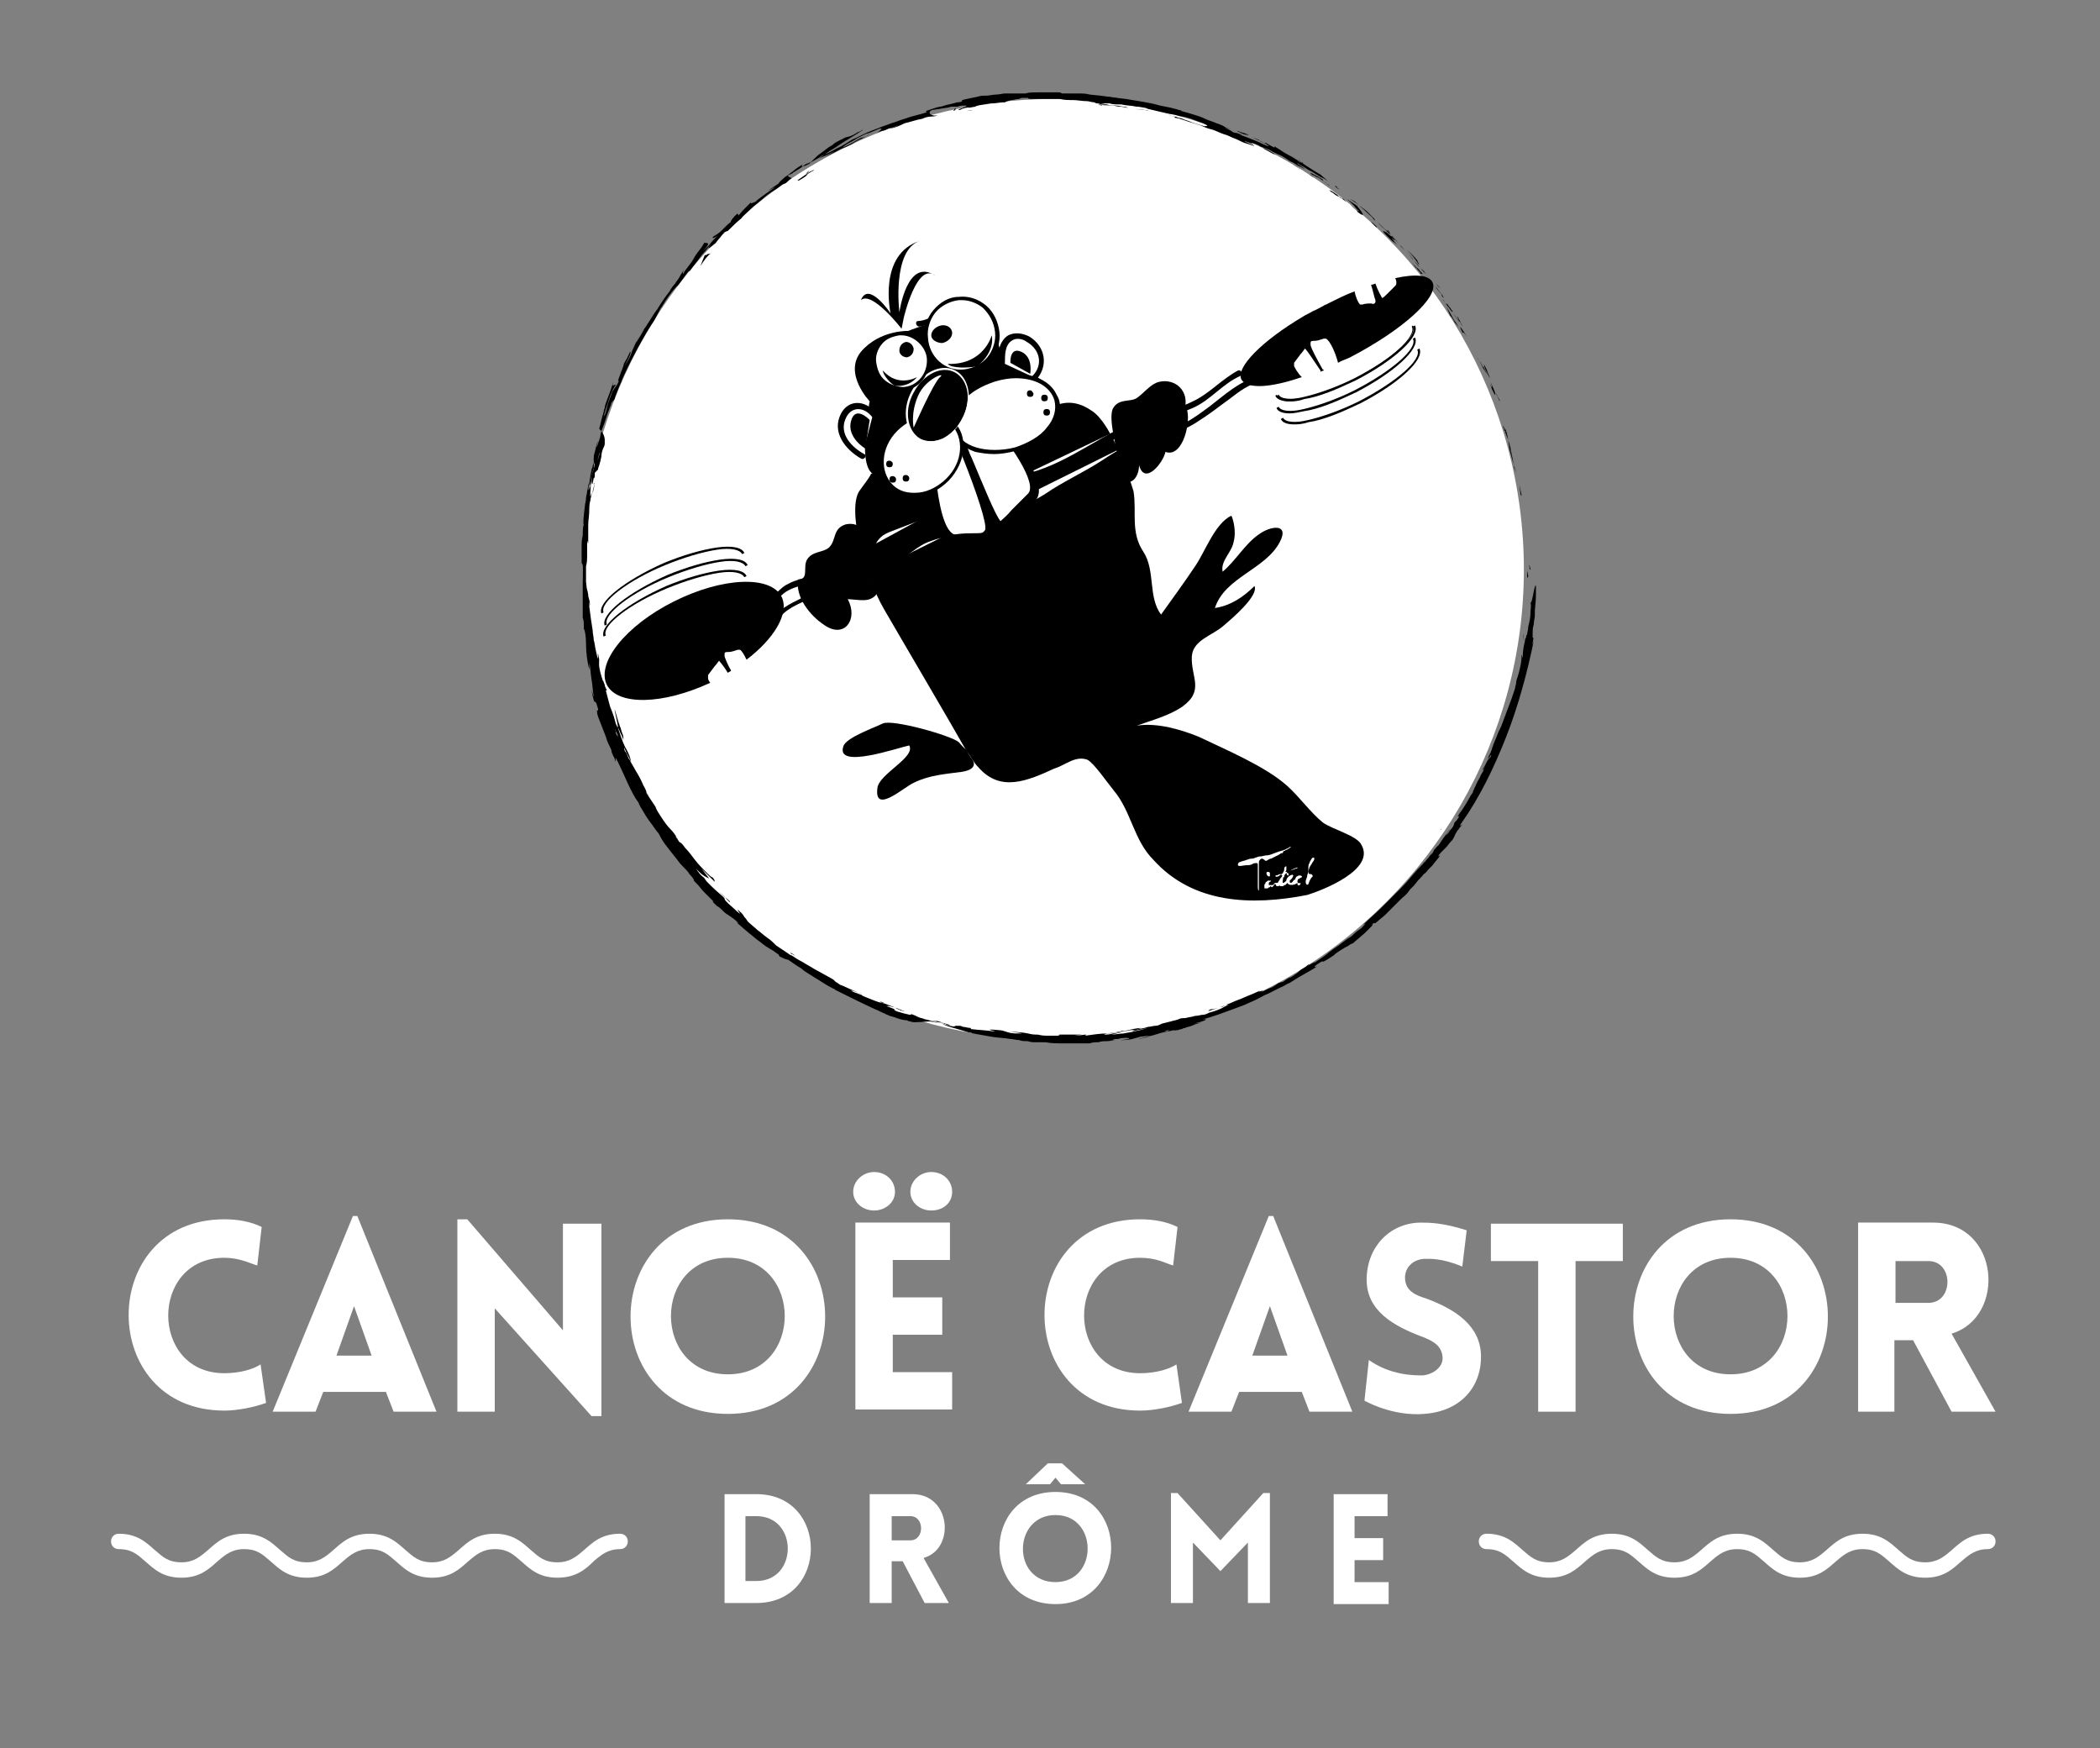 <?xml version="1.0" encoding="utf-8"?>
<!-- Generator: Adobe Illustrator 22.1.0, SVG Export Plug-In . SVG Version: 6.00 Build 0)  -->
<svg version="1.1" id="Calque_1" xmlns="http://www.w3.org/2000/svg" xmlns:xlink="http://www.w3.org/1999/xlink" x="0px" y="0px"
	 viewBox="0 0 191 159" style="enable-background:new 0 0 191 159;" xml:space="preserve">
<rect x="0" y="0" width="191" height="159" fill="#808080" stroke="none"/>
<style type="text/css">
	.st0{fill:#FFFFFF;}
</style>
<g id="XMLID_495_">
	<g id="XMLID_720_">
		<circle id="XMLID_809_" class="st0" cx="95.8" cy="51.8" r="42.8"/>
		<g id="XMLID_721_">
			<path id="XMLID_808_" d="M139.1,51.5c0,0.4,0.1,0.3,0.1,0.3C139.1,51.2,139,51.5,139.1,51.5z"/>
			<polygon id="XMLID_807_" points="138.3,45 138.4,45.1 138.2,44.1 			"/>
			<path id="XMLID_806_" d="M136.9,39c0,0.3,0.2,0.8,0.4,1.4c0,0.1,0.1,0.3,0.1,0.5c0,0.2,0.1,0.3,0.1,0.5c0.1,0.3,0.1,0.6,0.2,0.9
				l0,0.2l0.2,0.5c-0.1-0.3-0.2-0.7-0.3-1c-0.1-0.4-0.2-0.7-0.3-1.1C137.2,40.1,137.1,39.4,136.9,39z"/>
			<path id="XMLID_805_" d="M136.1,35.8c0,0.2-0.3-0.6,0.3,0.7c0-0.1,0-0.1,0-0.1C136.3,36.2,136.2,36.1,136.1,35.8z"/>
			<path id="XMLID_804_" d="M136.3,36.3C136.5,37,136.2,35.9,136.3,36.3L136.3,36.3z"/>
			<path id="XMLID_803_" d="M135.1,33.6l0.4,0.8c0-0.2-0.4-0.9-0.2-0.6C134.9,32.9,134.9,33.1,135.1,33.6z"/>
			<path id="XMLID_802_" d="M134.7,32.9c0,0,0.1,0.1,0.1,0.2c0.1,0.1,0.1,0.2,0.1,0.2C134.9,33.2,134.8,33.1,134.7,32.9z"/>
			<path id="XMLID_801_" d="M135.3,34.1l-0.4-0.8c0,0.1,0,0.2,0.2,0.4C135,33.6,135.1,33.8,135.3,34.1z"/>
			<path id="XMLID_800_" d="M135.5,34.6c0.1,0.2,0.2,0.5,0.2,0.6c0,0.1,0,0.1-0.2-0.3c0.3,0.8,0.5,1.1,0.5,1c0,0,0-0.2-0.1-0.4
				C135.8,35.3,135.7,35,135.5,34.6z"/>
			<path id="XMLID_799_" d="M136.7,38.7c0,0,0,0.2,0.1,0.3c0,0.1,0,0.2,0.1,0.2c0,0.1,0,0.1,0,0.1l0.2,0.5c0-0.1-0.1-0.4-0.2-0.7
				C136.8,38.9,136.7,38.7,136.7,38.7z"/>
			<path id="XMLID_798_" d="M132.6,28.8c-0.1,0,0.1,0.3,0.1,0.4c0,0,0,0,0.1,0.1c0,0,0.1,0.1,0.1,0.2c0.1,0.1,0.2,0.3,0.2,0.3
				C132.9,29.4,132.6,28.9,132.6,28.8z"/>
			<path id="XMLID_797_" d="M132.7,29.2l-0.6-0.8C132.6,29.1,132.7,29.3,132.7,29.2z"/>
			<path id="XMLID_796_" d="M134.5,32.8c0,0,0.2,0.3,0.4,0.7c0.2,0.3,0.4,0.7,0.4,0.7s-0.2-0.4-0.4-0.8
				C134.7,33.1,134.6,32.9,134.5,32.8c-0.1-0.2-0.1-0.3-0.1-0.3L134.5,32.8z"/>
			<path id="XMLID_795_" d="M130.6,25.8C130.6,25.8,130.6,25.9,130.6,25.8c0.1,0.1,0.1,0.1,0.2,0.2c0.1,0.1,0.2,0.2,0.2,0.2
				S130.8,26.1,130.6,25.8c-0.1-0.1-0.3-0.3-0.3-0.3L130.6,25.8z"/>
			<path id="XMLID_794_" d="M129,24c0.3,0.3-0.3-0.5,0-0.2c-0.4-0.5-0.8-0.9-1.2-1.2C128.2,22.9,128.6,23.4,129,24z"/>
			<path id="XMLID_793_" d="M127.2,22c0.2,0.2,0.4,0.4,0.6,0.6C127.6,22.4,127.4,22.2,127.2,22z"/>
			<path id="XMLID_792_" d="M131.3,27.1c0-0.1-0.1-0.2-0.4-0.7l0.2,0.3C131.1,26.9,131.2,27,131.3,27.1z"/>
			<path id="XMLID_791_" d="M131.1,26.8L131.1,26.8c-0.2-0.3-0.4-0.6-0.5-0.7C130.6,26.2,130.8,26.4,131.1,26.8z"/>
			<path id="XMLID_790_" d="M131.3,27.1C131.3,27.1,131.3,27.1,131.3,27.1C131.3,27.1,131.3,27.1,131.3,27.1z"/>
			<path id="XMLID_789_" d="M133.4,30.6c-0.3-0.5-0.9-1.4-0.4-0.4C133.2,30.5,132.9,29.9,133.4,30.6z"/>
			<path id="XMLID_788_" d="M131.5,27.6c0,0,0,0.1,0.1,0.1c0,0.1,0.1,0.2,0.2,0.3c0.1,0.2,0.3,0.4,0.3,0.4c0,0-0.1-0.2,0.1,0
				c0,0-0.2-0.2-0.3-0.4c-0.1-0.1-0.2-0.2-0.2-0.3C131.5,27.6,131.5,27.6,131.5,27.6z"/>
			<polygon id="XMLID_787_" points="131.2,27.2 131.5,27.6 131.3,27.3 			"/>
			<path id="XMLID_786_" d="M128.3,23.3c-0.2-0.2-0.3-0.3-0.5-0.5c-0.2-0.2-0.3-0.4-0.5-0.5c0.2,0.2,0.4,0.4,0.6,0.6
				c0.2,0.2,0.4,0.4,0.6,0.7C128.5,23.6,128.7,23.8,128.3,23.3z"/>
			<path id="XMLID_785_" d="M129.7,25C129.7,24.9,129.7,24.9,129.7,25C129.7,24.9,129.7,25,129.7,25z"/>
			<path id="XMLID_784_" d="M123.5,18.6C123.5,18.6,123.5,18.7,123.5,18.6C123.5,18.7,123.6,18.7,123.5,18.6L123.5,18.6z"/>
			<path id="XMLID_783_" d="M128.5,23.6c0.3,0.3,0.5,0.5,0.6,0.7C128.9,24.1,128.7,23.8,128.5,23.6
				C128.4,23.5,128.4,23.5,128.5,23.6z"/>
			<path id="XMLID_782_" d="M126.2,20.9c0.1,0.1,0.2,0.2,0.2,0.3c0.1,0.1,0.2,0.2,0.3,0.3c-0.1-0.1-0.2-0.2-0.3-0.3
				C126.3,21.1,126.2,21,126.2,20.9z"/>
			<path id="XMLID_781_" d="M129.6,24.8C129.6,24.8,129.6,24.8,129.6,24.8C129.5,24.7,129.5,24.7,129.6,24.8z"/>
			<path id="XMLID_780_" d="M129.6,24.8c-0.1-0.2-0.3-0.3-0.4-0.4c0.2,0.2,0.3,0.4,0.5,0.5C129.6,24.8,129.6,24.8,129.6,24.8z"/>
			<path id="XMLID_779_" d="M121.9,18c0.1,0,0.3,0.2,0.6,0.4c0.2,0.1,0.4,0.3,0.5,0.4c0.2,0.2,0.4,0.3,0.5,0.5
				c0.8,0.6,0.4,0-0.1-0.6c0,0,0,0-0.9-0.6c0.1,0.1,0.6,0.5,0.8,0.8c0.3,0.3,0.5,0.5,0.1,0.2c-0.5-0.4-0.7-0.6-0.9-0.7
				c-0.1-0.1-0.2-0.2-0.4-0.4c0.2,0.2-0.2,0-0.5-0.3c-0.4-0.3-0.8-0.5-0.7-0.4c0,0,0.1,0,0.1,0.1c0.1,0.1,0.2,0.1,0.3,0.2
				c0.2,0.2,0.5,0.3,0.5,0.3C122,18,121.7,17.8,121.9,18z"/>
			<path id="XMLID_778_" d="M125,19.9l0.3,0.3c-0.3-0.3-0.6-0.6-1-1c-0.5-0.4-0.7-0.5-0.7-0.5c0,0,0.4,0.3,0.8,0.7
				c0.2,0.2,0.4,0.3,0.5,0.5c0.1,0.1,0.2,0.2,0.2,0.2L125,19.9z"/>
			<path id="XMLID_777_" d="M126.6,21.5c-0.1,0-0.2-0.1-0.3-0.2c-0.1-0.1-0.2-0.2-0.3-0.2c-0.2-0.1-0.3-0.2-0.1,0.1
				c0.1,0.1,0.2,0.2,0.3,0.3c0.1,0.1,0.1,0.1,0.2,0.2c0.1,0.1,0.2,0.2,0.2,0.2c0.1,0.1,0.2,0.1,0.5,0.4
				C125.8,20.8,127.5,22.6,126.6,21.5c0.3,0.3,0.5,0.5,0.7,0.8C127.1,22,126.9,21.7,126.6,21.5c0.1,0,0.1,0,0.1,0l0,0l0,0
				c0.1,0.1,0.1,0.1,0,0C126.7,21.6,126.7,21.5,126.6,21.5C126.7,21.5,126.6,21.5,126.6,21.5C126.2,21.1,126.5,21.4,126.6,21.5
				c0.1,0,0.1,0.1,0.1,0.1c0,0,0,0,0,0c0,0-0.1-0.1-0.2-0.2c-0.1-0.1-0.3-0.3-0.5-0.5c-0.4-0.3-0.7-0.7-0.7-0.7
				c0.1,0.1,0.3,0.3,0.5,0.5c0.1,0.1,0.2,0.2,0.4,0.3c0.1,0.1,0.1,0.1,0.2,0.2C126.4,21.3,126.5,21.4,126.6,21.5z"/>
			<path id="XMLID_776_" d="M132.3,29.3C132.3,29.3,132.3,29.3,132.3,29.3C132.2,29.2,132.2,29.1,132.3,29.3z"/>
			<path id="XMLID_775_" d="M131.9,28.7c0.1,0.1,0.2,0.2,0.4,0.6c0.2,0.3,0,0,0,0c0.2,0.2,0.6,0.8,0.1,0l-0.1-0.1
				c-0.4-0.7-0.9-1.6-0.8-1.5C131.6,28,131.7,28.2,131.9,28.7z"/>
			<path id="XMLID_774_" d="M129.4,24.9c0,0-0.1-0.1-0.2-0.2c-0.1-0.1-0.2-0.3-0.4-0.4c-0.3-0.3-0.5-0.6-0.5-0.6l0.5,0.7l0-0.1
				c0.1,0.2,0.2,0.3,0.3,0.4c0.1,0.1,0.1,0.1,0.1,0.2C129.3,24.9,129.3,24.9,129.4,24.9z"/>
			<path id="XMLID_773_" d="M123.4,18.5l0.2,0.1c0,0-0.2-0.1-0.4-0.3c-0.2-0.1-0.4-0.2-0.4-0.2L123.4,18.5z"/>
			<path id="XMLID_772_" d="M121.7,17.2l0.1,0C121.8,17.2,121.8,17.1,121.7,17.2c0-0.1-0.1-0.1-0.1-0.2c-0.1-0.1-0.2-0.1-0.2-0.1
				L121.7,17.2z"/>
			<path id="XMLID_771_" d="M59.3,73.4l0.3,0.4C59.5,73.6,59.4,73.5,59.3,73.4z"/>
			<path id="XMLID_770_" d="M57.7,70.5L57.7,70.5C57.8,70.5,57.8,70.6,57.7,70.5z"/>
			<path id="XMLID_769_" d="M73.1,15.1c-0.6,0.3-1.3,0.7-1.2,0.7l0.2-0.1C72.5,15.4,72.8,15.2,73.1,15.1z"/>
			<path id="XMLID_768_" d="M53.9,43.4c0-0.1,0-0.1,0.1-0.2c0-0.2,0-0.3,0-0.5C53.9,43,53.9,43.2,53.9,43.4z"/>
			<path id="XMLID_767_" d="M54.1,44l-0.2,0.9C53.9,44.6,54,44.3,54.1,44z"/>
			<path id="XMLID_766_" d="M71.9,86.7c0,0,0.1,0.1,0.2,0.1c0.1,0.1,0.2,0.1,0.2,0.1C71.7,86.5,72,86.7,71.9,86.7z"/>
			<path id="XMLID_765_" d="M102,9c-0.6-0.1-1.1-0.2-1.5-0.2C101.2,8.9,101.8,9.1,102,9z"/>
			<path id="XMLID_764_" d="M58,72.7c0.2,0.2,0.2,0.3,0.2,0.3C58.1,72.8,58,72.6,58,72.7z"/>
			<path id="XMLID_763_" d="M98.8,8.7c0.1,0,0.2,0,0.3,0c0.2,0,0.4,0,0.7,0c0.2,0,0.5,0,0.7,0.1c-0.3-0.1-0.5-0.1-0.8-0.1
				C99.4,8.7,99.1,8.7,98.8,8.7z"/>
			<path id="XMLID_762_" d="M131,75.5c0,0,0.1-0.1,0.1-0.1C131,75.4,131,75.5,131,75.5z"/>
			<path id="XMLID_761_" d="M138.6,57.6c0,0.2-0.1,0.5-0.1,0.8C138.5,58.3,138.5,58,138.6,57.6z"/>
			<path id="XMLID_760_" d="M114.5,12.8C114.9,13,114.6,12.8,114.5,12.8L114.5,12.8z"/>
			<path id="XMLID_759_" d="M116.3,14c-0.1,0-0.2-0.1-0.2,0C116.1,14,116.2,14,116.3,14z"/>
			<path id="XMLID_758_" d="M94.3,9.1C94.3,9.1,94.3,9.1,94.3,9.1C94.4,9.1,94.4,9.1,94.3,9.1z"/>
			<path id="XMLID_757_" d="M115.1,13.1c-0.1-0.1-0.3-0.2-0.5-0.3C114.7,12.9,114.8,12.9,115.1,13.1z"/>
			<path id="XMLID_756_" d="M115,13c0.1,0.1,0.2,0.1,0.3,0.2C115.4,13.2,115.4,13.2,115,13z"/>
			<path id="XMLID_755_" d="M113.9,12.5c0.2,0.1,0.4,0.2,0.7,0.3c-0.1,0-0.1-0.1-0.1-0.1C114.4,12.7,114.2,12.6,113.9,12.5z"/>
			<path id="XMLID_754_" d="M101.4,94C101.4,94,101.5,94,101.4,94C101.9,94,101.7,94,101.4,94z"/>
			<path id="XMLID_753_" d="M64.7,23C64.7,22.9,64.7,22.9,64.7,23C64.7,22.9,64.7,23,64.7,23L64.7,23z"/>
			<path id="XMLID_752_" d="M63.7,24.2c0.4-0.6,0.6-0.9,1-1.2c0,0-0.1,0.1-0.3,0.1c-0.1,0-0.1,0.1-0.2,0.1c0,0-0.1,0-0.1,0
				L63.7,24.2z"/>
			<path id="XMLID_745_" d="M63.3,79c0.2,0.3,0.4,0.6,0.7,0.8c0.1,0.1,0.2,0.3,0.3,0.4c0.1,0.1,0.1,0.1,0.2,0.2
				c0.1,0.1,0.1,0.1,0.2,0.2c0.4,0.4,0.9,0.8,1.1,1c0.2,0.2,0.1,0.2,0.1,0.2c0,0,0.1,0.2,0.7,0.7c1.6,1.5-0.2-0.4,0.8,0.5
				c0,0,0.2,0.2,0.3,0.4c0.2,0.2,0.3,0.4,0.3,0.4c0.3,0.3,0.6,0.5,0.9,0.8c0.3,0.2,0.6,0.5,0.9,0.7c0.3,0.2,0.5,0.4,0.8,0.7
				c0.3,0.2,0.6,0.4,0.9,0.6c0.3,0.2,0.4,0.3,0.5,0.3c0.3,0.2,0.6,0.4,1,0.6c0.3,0.2,0.7,0.4,1,0.6c0.7,0.4,1.3,0.7,1.8,1
				c-0.1-0.1,0,0,0.2,0.2c0.2,0.1,0.4,0.3,0.5,0.3c0,0,0.5,0.2,0.9,0.4c0.2,0.1,0.5,0.2,0.7,0.3c0.2,0.1,0.3,0.1,0.3,0.1
				c-0.9-0.3-0.8-0.3-1-0.3c0.3,0.2,0.5,0.2,0.7,0.3c0.2,0.1,0.4,0.1,0.6,0.2c-0.3-0.1-0.5-0.2-0.2,0c0,0,0.5,0.2,1,0.4
				c0.3,0.1,0.5,0.2,0.7,0.2c0.2,0.1,0.3,0.1,0.3,0.1c-0.1-0.1-0.3-0.2-0.5-0.2c0.5,0.2,1.6,0.6,2.3,0.9c-0.1,0-0.3-0.1-0.4-0.1
				c-0.1-0.1-0.3-0.1-0.4-0.2c-0.1-0.1-0.2-0.1-0.3-0.1c-0.2-0.1-0.4-0.1-0.6-0.1c1.4,0.5,0.3,0.2,1,0.5c1,0.3,1.5,0.4,1.2,0.2
				c0.3,0.1,0.5,0.2,0.7,0.3c0.2,0.1,0.4,0.1,0.6,0.2c0.4,0.1,0.8,0.2,1.4,0.3c0,0-0.1,0-0.1,0c-0.1,0-0.1,0-0.1,0s0.1,0,0.2,0
				c0.1,0,0.2,0,0.4,0.1c0.3,0.1,0.6,0.1,0.6,0.1l-0.9-0.1c1.1,0.3,1.2,0.3,1.3,0.2c0.1,0,0.1,0,0.3,0c0.1,0,0.2,0,0.4,0.1
				c0.2,0,0.4,0.1,0.7,0.1l0,0.1c0.9,0.1,1.3,0.1,2,0.2c0.9,0.1-1.5-0.3,0.6-0.1c0.2,0,0.5,0.1,0.8,0.2c0.3,0.1,0.7,0.1,1,0.1
				c0.7,0-0.5-0.1-0.9-0.2c0.8,0.1,1.3,0.1,1.7,0.2c0.4,0.1,0.6,0.1,0.8,0.1c0.2,0,0.4,0.1,0.8,0.1c0.2,0,0.4,0,0.6,0
				c0.1,0,0.3,0,0.4,0c0,0,0.1,0,0.1,0l0,0c0,0,0,0,0,0l0.1,0c0.1,0,0.2,0,0.3,0c-0.5,0-0.3-0.1-0.2-0.1c0,0,0,0,0,0c0,0,0,0-0.1,0
				l0,0l0,0l0,0l0,0l0,0c0,0,0,0,0,0l0,0c0,0,0,0,0,0c0,0,0,0-0.1,0c-0.2,0-0.5,0-1.1,0c0.3,0,0.6,0,0.8,0l0.2,0l0.1,0l0,0
				c0,0,0,0,0,0l0,0l0,0l0,0l0,0l0,0l0.1,0l0.4,0c0.5,0,1.1,0,1.7,0l-0.7,0.1c0.4,0,0.9-0.1,1.1-0.1l-0.1,0.1c0.7-0.1,1.4-0.2,2-0.2
				c0.6-0.1,1.1-0.1,1.5-0.3c-0.3,0.1,0,0.1,0.4,0c0.4-0.1,0.9-0.2,1.2-0.2c-0.3,0.1-0.6,0.2-1,0.2c-0.4,0.1-0.8,0.1-1.1,0.2
				c-0.4,0-0.7,0.1-0.9,0.1c-0.2,0-0.4,0.1-0.4,0.1c0.3,0,0.5,0,0.8-0.1c0.3,0,0.5-0.1,0.8-0.1c-0.4,0.1-0.9,0.2-1,0.2
				c0.5,0,0.9-0.1,1.2-0.1c0.4-0.1,0.7-0.1,1-0.2c0.6-0.1,1.1-0.3,1.7-0.4l-1.9,0.4c0.1-0.2,0.9-0.2,1.4-0.4c0.2,0,0.5-0.1,0.7-0.1
				c0.2,0,0.4-0.1,0.6-0.2c0.4-0.1,0.8-0.2,1.2-0.3c-0.2,0-0.2,0.1-0.4,0.1c0.3-0.1,0.5-0.1,0.7-0.2c0.2-0.1,0.4-0.1,0.6-0.1
				c0.4-0.1,0.6-0.1,0.9-0.2c0.3,0,0.5-0.1,0.7-0.1c0.2,0,0.4-0.1,0.6-0.2c0.4-0.1,1-0.3,1.3-0.5c0.4-0.2,0.6-0.3,0.3-0.2
				c0.2-0.1,0.1,0-0.1,0c-0.2,0.1-0.5,0.2-0.8,0.3c-0.6,0.2-1.1,0.4-0.6,0.1c0.3,0,0.6-0.1,0.9-0.2c0.2,0,0.3-0.1,0.5-0.2
				c0.2-0.1,0.3-0.1,0.5-0.2c0.4-0.2,0.8-0.3,1.2-0.5c0.5-0.2,1-0.4,1.6-0.7c-1,0.5,0.7-0.2-0.2,0.3c0.6-0.3,0.8-0.4,1.1-0.5
				c0.2-0.1,0.3-0.2,0.6-0.4l0.4-0.1c0.3-0.2,0.5-0.4,0.7-0.4c0.1-0.1,0.2-0.1,0.3-0.2c0.1-0.1,0.2-0.1,0.4-0.3
				c0.1-0.1,0.2-0.2,0.4-0.3c0.1-0.1,0.2-0.1,0.3-0.2c0.1-0.1,0.2-0.2,0.3-0.2c-0.7,0.5,0.9-0.5,0.4-0.1c0.6-0.4,1.1-0.7,1.5-1.1
				l-0.1,0.1c0.5-0.4,0.9-0.6,1.1-0.8c0.3-0.2,0.5-0.4,0.7-0.5c0.2-0.1,0.4-0.3,0.6-0.5c0.1-0.1,0.3-0.2,0.4-0.3
				c0.2-0.1,0.3-0.3,0.5-0.5l-0.2,0.1c0.5-0.5,1.1-1,1.7-1.6c0.3-0.3,0.6-0.6,0.9-0.9c0.3-0.3,0.6-0.6,0.9-0.9
				c0.6-0.6,1.1-1.3,1.7-1.9l0.2-0.2c0.1-0.1,0.1-0.2,0.2-0.2c0.1-0.2,0.3-0.3,0.4-0.5c0.2-0.3,0.5-0.6,0.7-0.9c0,0,0,0.1-0.1,0.1
				c-0.1,0.1-0.2,0.2-0.2,0.3c-0.2,0.2-0.3,0.4-0.3,0.4c0.1-0.1,0.2-0.2,0.3-0.4c0.1-0.2,0.3-0.4,0.5-0.6c0.3-0.5,0.7-1,1-1.4
				c-0.1,0.2-0.3,0.4-0.4,0.6c0,0,0.1-0.1,0.2-0.2c0.1-0.1,0.1-0.2,0.2-0.3c0.1-0.1,0.2-0.2,0.3-0.4l0.1-0.3l0.2-0.2
				c0.6-0.9-0.3,0.2,0.3-0.7c0.1-0.1,0.3-0.4,0.6-0.9c0.1-0.2,0.3-0.5,0.4-0.7c0.1-0.1,0.2-0.3,0.2-0.4c0.1-0.1,0.1-0.3,0.2-0.4
				c0.1-0.3,0.3-0.6,0.4-0.8c0.1-0.3,0.3-0.5,0.4-0.8c0.2-0.5,0.4-0.9,0.6-1.1c0.2-0.8-0.9,1.9-0.7,1.1c0.2-0.3,0.2-0.4,0.6-1.1
				l-0.2,0.2c0.1-0.2,0.2-0.4,0.3-0.6c0-0.1,0.1-0.2,0.1-0.3c0-0.1,0.1-0.2,0.1-0.3c0.1-0.3,0.3-0.7,0.4-1c0.1-0.3,0.3-0.6,0.4-0.9
				c0.1-0.3,0.2-0.5,0.3-0.8c0.1-0.3,0.2-0.5,0.3-0.8c0.1-0.3,0.2-0.5,0.3-0.8c0.1-0.3,0.2-0.6,0.3-0.9c0-0.2,0.1-0.3,0.1-0.5
				c0-0.2,0.1-0.4,0.1-0.5l0,0.1c0.3-1,0.4-1.6,0.4-2.1c0.1-0.2,0,0.6,0.1,0.1c0-0.5,0.1-1,0.2-1.4c0-0.1,0-0.2,0.1-0.3
				c0-0.1,0-0.2,0.1-0.3c0-0.2,0.1-0.4,0.1-0.7c0.1-0.4,0.2-0.8,0.2-1.2c0-0.4,0.1-0.7,0-1c0.1,0.1,0.2-0.5,0.3-1
				c0.1-0.5,0.2-0.8,0.2-0.3l0-0.8c0,0.1,0,0.3,0,0.5c0,0.3,0,0.6,0,0.9c0,0.6-0.1,1.3-0.1,1.5c0,0,0,0,0,0.1c0,0.1,0,0.2,0,0.3
				c0,0.2-0.1,0.5-0.1,0.8c-0.1,0.3-0.1,0.6-0.1,0.8c0,0.1,0,0.2,0,0.3c0,0.1,0,0.1,0,0.1c0.1-0.1,0,0.3,0.1-0.1
				c-0.1,0.6-0.2,1.1,0,0.4c-0.6,2.9-1.4,5.9-2.5,8.7c-1.1,2.8-2.4,5.5-4.1,7.9c-0.2,0.3-0.1,0.2,0.1,0.1c-0.2,0.2-0.3,0.4-0.4,0.5
				c-0.1,0.1-0.1,0.2-0.2,0.3c-0.1,0.2-0.1,0.3-0.3,0.6c0,0-0.3,0.3-0.5,0.6c-0.1,0.1-0.1,0.1-0.2,0.2c-0.1,0.1-0.1,0.1-0.2,0.2
				c-0.1,0.1-0.2,0.2-0.2,0.2c-0.4,0.5,0,0.2,0,0.2c-0.2,0.3-0.5,0.6-0.7,0.9l-0.2,0.2l-0.2,0.2c-0.1,0.1-0.2,0.3-0.4,0.4
				c-0.2,0.3-0.5,0.5-0.7,0.8c-0.2,0.3-0.5,0.5-0.7,0.8c-0.2,0.3-0.5,0.5-0.7,0.7c-0.2,0.2-0.5,0.5-0.7,0.7
				c-0.2,0.2-0.5,0.5-0.7,0.7c-0.2,0.2-0.5,0.4-0.7,0.6c-0.6,0.5,0.1-0.2-0.7,0.4c0.3-0.2,0.3-0.2,0.2,0c-0.1,0.1-0.4,0.4-0.7,0.7
				c-0.6,0.5-1.3,1.1-0.9,0.8c-0.1,0.1-0.2,0.1-0.4,0.2c-0.1,0.1-0.3,0.2-0.5,0.3c-0.3,0.2-0.7,0.4-1,0.7c-0.3,0.2-0.6,0.4-0.8,0.5
				c-0.2,0.1-0.3,0.1-0.2,0c-1,0.6-0.8,0.6-0.5,0.5c-0.6,0.4-1.2,0.7-1.7,1c-0.3,0.2-0.5,0.3-0.8,0.5c-0.3,0.1-0.5,0.3-0.8,0.4
				c-0.2,0.1-0.6,0.3-1.2,0.6c-0.3,0.1-0.6,0.3-1,0.5c-0.4,0.2-0.7,0.3-1.1,0.5c-1.6,0.6-3.2,1.2-3.8,1.3c0.2,0,0.3,0,0.3,0
				c0,0,0,0-0.1,0.1c-0.2,0.1-0.6,0.2-1,0.3l0.7-0.1c0,0-0.5,0.1-0.9,0.3c-0.2,0.1-0.5,0.1-0.6,0.2c-0.2,0-0.3,0.1-0.3,0.1
				c-0.2,0-0.3,0.1-0.4,0.1c-0.1,0-0.1,0-0.1,0c-0.3,0.1,0.1-0.1-0.7,0.1c-0.6,0.1-0.9,0.2-1.2,0.3c-0.3,0.1-0.4,0.1-0.8,0.2l0.2,0
				l-0.9,0.2c-0.6,0.1,2.2-0.5,0.1-0.2c0,0-0.3,0.1-0.7,0.2c-0.4,0.1-0.8,0.1-1.1,0.1c1.1-0.1,0.9-0.2,0.5-0.2c0,0-0.4,0-0.7,0.1
				c-0.2,0-0.4,0-0.5,0.1c-0.1,0-0.1,0-0.2,0c0,0-0.1,0-0.1,0s0,0,0.1,0c0,0,0.1,0,0.2,0c0.1,0,0.3,0,0.3,0c-0.3,0-0.5,0.1-0.8,0.1
				c-0.3,0-0.5,0-0.8,0.1c-0.3,0-0.5,0-0.8,0.1c-0.3,0-0.5,0-0.8,0c-0.5,0-1.1,0-1.6,0c-0.5,0-1.1,0-1.6-0.1l-0.4,0
				c-0.1,0-0.3,0-0.4,0c-0.3,0-0.6,0-0.8-0.1c-0.3,0-0.6,0-0.8-0.1c-0.3,0-0.6-0.1-0.8-0.1c-0.6-0.1-1.1-0.1-1.7-0.2
				c-0.6-0.1-1.1-0.2-1.7-0.3c0,0-0.2-0.1-0.4-0.1c-0.3-0.1-0.7-0.2-1-0.3c-0.4-0.1-0.7-0.2-1-0.3c-0.2-0.1-0.4-0.1-0.2-0.2l0.2,0.1
				c0.3,0.1,0.4,0.1,0.4,0.1c0,0-0.1,0-0.2-0.1c-0.3-0.1-0.9-0.3-1.3-0.4c0.9,0.3-1.7-0.3,0.5,0.3c0,0-0.4-0.1-0.9-0.2
				C83.2,93,83,93,82.8,92.9c-0.2,0-0.3-0.1-0.3-0.1c-0.3,0-0.7-0.1-1.2-0.3c-0.1,0-0.3-0.1-0.4-0.1c-0.1-0.1-0.3-0.1-0.4-0.2
				c-0.3-0.1-0.6-0.3-0.9-0.4c-1.3-0.6-2.7-1.3-3.9-1.9c0.2,0.1,0.2,0.1,0.3,0.1c-0.3-0.1-0.6-0.3-0.8-0.4c-0.3-0.2-0.5-0.3-0.8-0.5
				c-0.3-0.2-0.5-0.3-0.8-0.5c-0.3-0.2-0.5-0.3-0.7-0.5c-0.5-0.3-0.9-0.6-1.2-0.8C71.2,87.2,71,87,70.9,87l-0.1-0.2
				c-0.2-0.1-0.4-0.3-0.6-0.4c-0.2-0.1-0.3-0.2-0.5-0.3c-0.3-0.2-0.5-0.4-0.8-0.6c-0.5-0.4-1-0.8-1.9-1.6c0,0,0.3,0.2,0-0.1
				c-0.2-0.2-0.5-0.4-0.8-0.6c-0.2-0.1-0.4-0.3-0.6-0.5c-0.1-0.1-0.2-0.2-0.4-0.3c-0.1-0.1-0.3-0.3-0.4-0.4l0.1,0
				c0,0-0.5-0.5-0.9-0.9c-0.2-0.2-0.4-0.5-0.6-0.7c-0.2-0.2-0.3-0.3-0.3-0.3c0.1,0-0.1-0.3-0.4-0.6c-0.1-0.2-0.3-0.4-0.5-0.6
				c-0.2-0.2-0.4-0.4-0.6-0.7c-0.4-0.5-0.8-1-1.1-1.4c-0.3-0.4-0.5-0.8-0.6-1c-0.2-0.2-0.5-0.7-0.9-1.2c-0.2-0.3-0.4-0.6-0.5-0.8
				c-0.2-0.3-0.3-0.5-0.4-0.7c0,0,0-0.1-0.1-0.2c-0.6-0.8-1.3-2.6-1.8-3.6c-0.3-0.6-0.2-0.3-0.2,0c-0.1-0.2-0.1-0.4-0.2-0.5
				c-0.1-0.2-0.2-0.4-0.2-0.6c-0.2-0.4-0.4-0.8-0.5-1.2c-0.3-0.8-0.6-1.5-0.7-1.8c-0.1-0.3-0.1-0.4-0.1-0.5c0-0.1,0-0.1,0-0.1
				c0,0,0.1,0.1,0.1-0.1c-0.4-1.5-0.2,0.3-0.6-1.7c0.1,0.2,0.2,0.7,0.2,0.5c-0.1-0.4-0.1-1-0.2-1.5c-0.1-0.6-0.1-1.1-0.2-1.5
				c0,0,0,0.1,0,0.3c0,0.1,0,0.1,0,0.2c0,0,0,0.1,0,0.1c-0.2-0.7-0.3-1.6-0.3-2.3c0-0.7-0.1-1.3-0.2-1.4L53.1,57
				c0-0.3,0-0.6-0.1-0.8c0-0.2,0-0.4,0-0.5c0-0.3,0-0.4,0-0.5c0-0.1,0-0.3,0-0.5c0-0.3,0-0.6,0-1.3l0,0c0-0.6,0-1,0-1.3
				c0-0.2,0-0.3,0-0.5c0-0.1,0-0.3-0.1-0.4l0,0.4c0-0.7,0-1.1,0-1.4c0-0.2,0-0.4,0-0.6c0-0.2,0-0.5,0.1-0.9c0-0.2,0-0.8,0.1-1
				c-0.1,0,0-0.9,0.1-1.7c0-0.2,0.1-0.4,0.1-0.7c0-0.2,0.1-0.4,0.1-0.6c0.1-0.4,0.1-0.7,0.2-0.8c-0.2,1.1,0,0.6,0.1,0.3
				c0-0.3,0-0.6,0.1-0.9c0.1-0.3,0.2-0.6,0.3-1.1c-0.1-0.1-0.1-0.2-0.1-0.5c0-0.1,0-0.3,0.1-0.6c0.1-0.3,0.1-0.6,0.3-1
				c-0.1,0.3-0.2,0.7-0.1,0.5c0.1-0.2,0.2-0.6,0.2-0.7c0.1-0.2-0.1,0.4,0,0.2c0.1-0.3,0.1-0.6,0.2-0.9c0.1-0.3,0.2-0.5,0.3-0.8
				c0.1-0.3,0.2-0.6,0.3-0.9c0.1-0.2,0.1-0.3,0.2-0.5c0.1-0.2,0.1-0.4,0.2-0.6c-0.2,0.5,0,0.1,0.2-0.1c0-0.1,0.2-0.6,0.4-1.1
				c0.2-0.5,0.4-0.8,0.2-0.5c0.7-1.6,1.7-3.5,2.7-5.1c0.3-0.4,0.5-0.8,0.7-1.2c0.1-0.2,0.2-0.4,0.3-0.5c0.1-0.2,0.2-0.3,0.3-0.5
				c0.4-0.6,0.8-1.1,1-1.3c0.3-0.2,0.8-1.1,1.2-1.5l0,0.1c0.5-0.7,0.7-0.9,0.9-1.2c0.1-0.1,0.2-0.3,0.4-0.5c0.2-0.2,0.4-0.5,0.7-0.8
				c-0.5,0.6-0.2,0.4,0.4-0.1c0,0,0.2-0.3,0.4-0.5c0.2-0.3,0.4-0.5,0.4-0.5l0.3-0.1c0.4-0.4,0.8-0.8,1.3-1.2
				c-0.2,0.2-0.1,0.1-0.1,0.1c0.1-0.2,0.6-0.6,1.1-1.1c0.5-0.4,1.1-0.9,1.2-1c0.1-0.1,0.3-0.2,0.4-0.3c0.2-0.1,0.3-0.2,0.5-0.3
				c0.3-0.2,0.6-0.5,0.8-0.5c0.2-0.1,0.3-0.3,0.6-0.5C71.6,16,71.5,16,72,15.8c0,0,0.1,0,0.1-0.1l0.2-0.1c0.5-0.3,0.9-0.6,1.2-0.8
				c-0.2,0.1-0.3,0.2-0.5,0.3c0.2-0.1,0.4-0.2,0.6-0.3c0.1,0,0.1-0.1,0.2-0.1c0,0-0.1,0-0.1,0.1c0.3-0.2,0.6-0.3,1-0.6
				c0.4-0.2,0.9-0.4,1.4-0.7c0.5-0.2,0.9-0.5,1.4-0.8c0.5-0.2,1-0.5,1.5-0.7c0.5-0.2,1-0.4,1.6-0.6c-0.3,0.1-0.7,0.3-0.8,0.3
				c0.4-0.2,0.8-0.3,1.3-0.5c0.4-0.1,0.8-0.3,1.2-0.4c0.8-0.3,1.5-0.4,2-0.6l-0.1-0.1c0.3-0.1,0.6-0.2,0.9-0.3
				c0.3-0.1,0.6-0.1,0.8-0.2c0.3-0.1,0.5-0.1,0.8-0.2c0.1,0,0.3-0.1,0.4-0.1c0.1,0,0.3,0,0.4-0.1l0-0.1c0.4-0.1,0.9-0.2,1.4-0.3
				c0.3-0.1,0.5-0.1,0.8-0.1c0.3,0,0.6-0.1,0.9-0.1c0.3,0,0.6-0.1,0.8-0.1c0.3,0,0.5,0,0.8,0c0.5,0,0.9,0,1.1,0
				c0.2-0.1,0.7-0.1,1.3-0.1c0.3,0,0.6,0,0.9,0c0.1,0,0.1,0,0.2,0l0.1,0l0.1,0c0,0,0.1,0,0.1,0c0.1,0,0.3,0,0.4,0l0.2,0.1
				c0.6,0,1,0,1.4,0c0.4,0,0.8,0,1.1,0.1c1.2,0.1,2.3,0.3,3.3,0.4c1.1,0.2,2.1,0.3,3.1,0.6l0,0c0,0,0.5,0.1,1,0.2
				c0.3,0.1,0.5,0.1,0.7,0.2c0.2,0,0.3,0.1,0.3,0.1c-0.5-0.1,0.4,0.1,1,0.3c0.3,0.1,0.7,0.2,1.1,0.4c0.4,0.2,0.9,0.3,1.2,0.5
				l1.2,0.5c-1.4-0.5,0.1,0.1,0.1,0.2c0,0,0.2,0.1,0.4,0.1c0.2,0.1,0.4,0.1,0.4,0.1c0.3,0.2-0.5-0.2,0,0.1c0.3,0.1,0.8,0.3,1.3,0.5
				c0.5,0.2,1,0.5,1.2,0.5c-0.1-0.1-0.2-0.2-0.4-0.3c-0.1,0-0.1,0,0,0c0,0,0,0,0,0c0,0,0,0,0.1,0c0.1,0,0.2,0.1,0.2,0.1
				c0.9,0.5,0.6,0.3,0.6,0.2c0.5,0.3,0.9,0.6,1.3,0.8c0.4,0.2,0.7,0.4,1.1,0.7c-0.2-0.2-0.2-0.2-0.1-0.1c0.2,0.1,0.5,0.3,0.8,0.5
				c0.6,0.4,1.3,0.8,1,0.6c0.7,0.6,0.5,0.4,0.9,0.8c-0.2-0.2-0.5-0.4-0.8-0.5c-0.3-0.2-0.5-0.3-0.8-0.5c-0.3-0.1-0.5-0.3-0.7-0.4
				c-0.2-0.1-0.5-0.3-0.7-0.4c0,0,0.1,0,0.1,0.1c0.1,0.1,0.2,0.1,0.3,0.2c0.2,0.1,0.4,0.3,0.4,0.3c-0.2-0.1-0.3-0.2-0.6-0.3
				c-0.2-0.1-0.4-0.3-0.7-0.4c-0.5-0.3-0.9-0.6-1.2-0.7c0.4,0.2,1.1,0.6,1.1,0.7l-0.2-0.2c-0.3-0.2-0.6-0.4-0.9-0.5
				c-0.3-0.1-0.6-0.3-0.8-0.4c-0.3-0.1-0.5-0.2-0.8-0.3c-0.1-0.1-0.2-0.1-0.4-0.2c-0.1,0-0.2-0.1-0.4-0.1c0.8,0.4-1.1-0.4-0.5-0.1
				l0.7,0.3c0.3,0.2-0.4-0.1-0.8-0.2c-0.3-0.1-0.6-0.3-0.9-0.4c-0.3-0.1-0.6-0.3-1-0.4c-0.3-0.1-0.7-0.3-1-0.4
				c-0.4-0.1-0.7-0.2-1.1-0.4c-0.3-0.1-0.7-0.2-1-0.3c-0.3-0.1-0.6-0.2-0.9-0.3c-0.5-0.2-0.9-0.3-1.1-0.4c0.5,0.2,1.3,0.4,1.7,0.5
				l-1-0.3c0.4,0.1,0.8,0.3,1.2,0.4c0.4,0.2,0.9,0.3,1.5,0.5c-0.2-0.1,0.7,0.1-0.2-0.3c-0.6-0.2-1-0.4-1.4-0.5
				c-0.3-0.1-0.6-0.1-0.9-0.2c-0.3-0.1-0.6-0.1-1-0.2c-0.4-0.1-0.9-0.2-1.7-0.4c-0.1,0,0,0,0,0c0,0,0,0-0.2-0.1
				c-0.1,0-0.4-0.1-0.8-0.1c-0.5-0.1-1-0.1-1.4-0.2c-0.4,0-0.8,0-1.1-0.1c-0.6,0-1,0-1,0.1c0.4,0,1.1,0.1,1.6,0.1
				c0.3,0,0.5,0.1,0.7,0.1c0.2,0,0.4,0.1,0.4,0.1c-0.2,0-0.5-0.1-0.7-0.1c-0.3,0-0.5-0.1-0.8-0.1c-0.5,0-0.9-0.1-0.9,0
				c-0.9-0.2,1.6,0.2,0.5-0.1c-0.6-0.1-0.8-0.1-1.1-0.1c0.2,0,0.1,0-0.1-0.1c-0.2,0-0.5-0.1-0.6-0.1c-0.5,0-0.9-0.1-1.3-0.1
				c-0.4,0-0.8,0-1.2-0.1c-0.4,0-0.8,0-1.2,0c-0.4,0-0.9,0-1.4,0c-0.1,0-0.3,0-0.3-0.1c-0.1,0-0.3,0-0.4,0c-0.1,0-0.3,0-0.4,0.1
				c-0.3,0-0.5,0.1-0.7,0.1c-0.4,0.1-0.7,0.2-0.5,0.2c-0.6,0-0.9,0.1-1.2,0.1c-0.3,0-0.6,0.1-1.1,0.1c1.6-0.1-0.3,0-0.5,0.2
				c-1,0.2-0.4,0-0.8,0.1c-0.2,0-0.6,0.2-0.6,0.2c-0.6,0,1.2-0.4,0.4-0.4c-0.1,0-0.4,0-0.6,0.1c-0.1,0-0.3,0-0.5,0
				c-0.2,0-0.3,0.1-0.5,0.1c-0.6,0.1-1.2,0.2-1.3,0.2c-0.5,0.2-0.2,0.6,0.5,0.5c0,0-0.3,0.1-0.6,0.1c-0.3,0-0.6,0.1-0.8,0.2
				c-0.6,0.1-1.1,0.3-1.6,0.4c-0.4,0.2-0.8,0.4-1.4,0.5l0.8-0.3c-0.1,0-0.5,0.2-0.9,0.3c-0.2,0.1-0.4,0.2-0.6,0.2
				c-0.2,0.1-0.3,0.1-0.4,0.2c-0.1,0,0.7-0.5,0.2-0.4c-0.5,0.2-0.9,0.4-1.3,0.5c-0.2,0.1-0.4,0.2-0.6,0.3c-0.2,0.1-0.3,0.2-0.5,0.3
				c-0.6,0.3-1,0.6-0.9,0.6c0,0,0.7-0.3,1.3-0.7c0.2-0.1,0.3-0.2,0.5-0.2c0.2-0.1,0.3-0.1,0.4-0.2c0.3-0.1,0.4-0.2,0.4-0.2
				c0.1,0-0.4,0.2-0.9,0.5c-0.5,0.2-0.9,0.5-0.9,0.5c0,0-0.2,0.1-0.4,0.2c-0.2,0.1-0.6,0.2-0.9,0.4c-0.6,0.3-1.2,0.6-1.2,0.6
				c0.3-0.2,1.2-0.7,0.8-0.5c-1,0.5-0.6,0.3-1.3,0.6c0.3-0.2,0.6-0.4,1-0.7c0.4-0.2,0.8-0.5,1.1-0.7c0.8-0.5,1.5-0.9,1.9-1.2
				c0,0-0.1,0-0.2,0.1c-0.1,0.1-0.3,0.1-0.4,0.2c-0.3,0.2-0.6,0.3-0.6,0.3l-0.4,0.1c-0.2,0.1-0.4,0.2-0.6,0.3
				c-0.2,0.1-0.4,0.2-0.6,0.4c-0.4,0.2-0.7,0.5-1,0.7c-0.3,0.2-0.5,0.4-0.7,0.6c-0.2,0.2-0.3,0.3-0.4,0.4c-0.9,0.5-0.7,0.1-0.5,0
				c-0.5,0.3-0.8,0.5-1,0.7c-0.3,0.2-0.5,0.4-0.7,0.5c-0.2,0.2-0.4,0.3-0.6,0.6c-0.3,0.2-0.6,0.4-1,0.7l0.7-0.4
				c-0.2,0.2-0.7,0.5-1.1,0.8c-0.4,0.3-0.7,0.5-0.6,0.5c-0.4,0.2-0.7,0.3-0.4,0c0,0-0.1,0.1-0.2,0.2c-0.1,0.1-0.3,0.3-0.5,0.5
				c-0.3,0.3-0.6,0.7-0.6,0.7c0.2-0.2-0.1-0.2,0-0.3c-0.6,0.5-0.8,1-0.5,0.7c-0.3,0.2-0.5,0.4-0.6,0.5c-0.1,0.1-0.2,0.2-0.3,0.3
				c-0.2,0.2-0.3,0.3-0.8,0.6c-0.3,0.3,0.2,0.1,0.4-0.1c-0.3,0.3-0.6,0.6-0.8,0.9c-0.2,0.2-0.4,0.4-0.6,0.6c1.1-1.2,0-0.6,0.2-0.9
				c0,0-0.1,0.2-0.3,0.5c-0.2,0.3-0.5,0.6-0.7,1c-0.2,0.4-0.5,0.7-0.7,1c-0.1,0.1-0.2,0.3-0.2,0.3c0,0.1-0.1,0.1-0.1,0.1
				c0-0.1,0.1-0.4,0.1-0.4c0,0.1-0.2,0.3-0.4,0.7c-0.1,0.2-0.3,0.4-0.4,0.6c-0.2,0.2-0.4,0.5-0.5,0.7c-0.4,0.5-0.8,1.1-1.1,1.6
				c-0.4,0.5-0.7,1.1-1,1.5l0.2-0.2c0.1-0.2-0.1,0.1-0.4,0.5c-0.2,0.4-0.5,0.9-0.7,1.2c0-0.1,0.1-0.2,0.3-0.5
				c-0.4,0.5-0.5,0.9-0.7,1.3c-0.1,0.4-0.3,0.8-0.7,1.4c0.6-1.1,0.6-1.3,0.5-1.3c-0.1,0.2-0.2,0.5-0.4,0.8c-0.1,0.2-0.2,0.3-0.2,0.5
				c-0.1,0.2-0.1,0.3-0.2,0.5c-0.2,0.6-0.4,1-0.2,0.8c-0.1,0.3-0.3,0.6-0.4,0.7c-0.1,0.2-0.2,0.3-0.2,0.3c0,0-0.2,0.6-0.4,1.1
				c0,0.1-0.1,0.3-0.1,0.4c0,0.1-0.1,0.3-0.1,0.4c-0.1,0.2-0.1,0.4-0.1,0.4c0-0.2,0-0.3-0.2,0.3c0.1-0.3,0.2-0.6,0.3-1
				c0.1-0.3,0.2-0.6,0.3-0.9c0.2-0.6,0.4-1,0.6-1.3c-0.1-0.1-0.4,0.4-0.2-0.3c-0.1,0.3-0.2,0.6-0.3,0.9c-0.1,0.3-0.2,0.5-0.3,0.8
				c-0.1,0.3-0.2,0.5-0.2,0.7c-0.1,0.2-0.1,0.5-0.2,0.7c-0.1,0.4-0.2,0.8-0.3,1.2C55.1,39.6,55,40,55,40.4c0,0,0,0.1-0.1,0.3
				c-0.1,0.2-0.2,0.5-0.2,0.8c-0.1,0.6-0.3,1.1-0.3,1.1l0,0.1L54.1,43c0,0.3,0,0.5-0.1,0.5c0,0,0,0,0-0.1c0,0.2-0.1,0.5-0.1,0.6
				c-0.1,0.1-0.1-0.3-0.1-0.8c0.1-0.2,0.1-0.4,0.2-0.6c0-0.5,0.1-0.8-0.1-0.2c0,0.1,0,0.2,0,0.3c0-0.3,0-0.5,0-0.3
				c0,0,0,0.1-0.1,0.3c0,0.2-0.1,0.4-0.1,0.6c-0.1,0.4-0.1,0.9-0.1,0.9c0.1-0.2,0.1-0.5,0.2-0.8c-0.1,1.1-0.2,2.4,0,1.4
				c0,0,0,0.1,0,0.2c0,0.1-0.1,0.3-0.1,0.5c-0.1,0.3-0.1,0.7-0.1,0.7c0,0.8-0.1,1.1-0.1,1.5c0,0.4,0,0.8,0,1.7
				c-0.1,0.1,0-0.4-0.1-0.1c0,0.3,0,0.7,0,1.1c0,0.4,0,0.8-0.1,1.1c0,0.1,0,0.2,0,0.3c0,0.1,0,0.2,0,0.2c0,0.2,0,0.3,0,0.4
				c0,0.3,0,0.4,0,0.5c0.1,1.1,0.1,0.5,0.2,1.2c0,0,0-0.1,0,0.1l0.2,0.8c0,0.3-0.1-0.8-0.1,0.2c0.1,0.8,0.2,1.5,0.3,2.1
				c0,0.3,0.1,0.6,0.1,0.9c0.1,0.3,0.1,0.6,0.2,1c0.4,1.9,0-0.9,0.3,0.8c0,0.3-0.1,0.5,0.2,1.5c0.1,0.3,0.1,0.4,0.2,0.5
				c0,0.1,0.1,0.2,0.1,0.3c0,0.1,0.1,0.3,0.2,0.5l-0.1,0c0.2,0.8,0.4,1.5,0.4,1.5c0.3,0.7,0.4,1.1,0.5,1.5c0.5,1.2-0.1-1-0.1-1.3
				c0.2,0.6,0.3,1.1,0.5,1.6c0.1,0.2,0.1,0.4,0.2,0.6c0.1,0.2,0.1,0.4,0.1,0.6c0,0-0.1-0.3-0.2-0.5c-0.1-0.1-0.1-0.3-0.2-0.4
				c0-0.1-0.1-0.2-0.1-0.2c0.4,1.2,0.6,1.7,0.8,2c0.2,0.4,0.3,0.6,0.4,1.1c-0.2-0.4-0.4-0.8-0.5-1c-0.1-0.3-0.2-0.4-0.1-0.1
				c0,0,0,0.1,0.1,0.2c0.1,0.1,0.1,0.2,0.2,0.4c0.1,0.3,0.3,0.5,0.3,0.5c0,0.1-0.3-0.6-0.1-0.1c0.2,0.3,0.5,0.9,0.7,1.2l0,0
				c0,0,0.3,0.5,0.5,1c0.1,0.2,0.3,0.5,0.3,0.7c0.1,0.2,0.2,0.3,0.2,0.3c-0.1-0.2-0.2-0.3-0.2-0.3c0,0,0,0.1,0.1,0.2l0.8,1.2
				c-0.2-0.4-0.1,0,0.3,0.6c1,1.6,1,1.1,1.7,2.3c-0.1-0.2-0.1-0.2-0.3-0.4l0.4,0.6c0.1,0,0.3,0.2,0.5,0.5c0.3,0.3,0.6,0.7,0.9,1.1
				c0.3,0.4,0.7,0.8,1,1.1c0.3,0.3,0.5,0.5,0.6,0.5c0.2,0.2,0.2,0.3,0.2,0.4c0,0,0,0-0.1-0.1c-0.2-0.2-0.6-0.6-1.1-1.1l0.7,0.9
				C63.8,79.6,63.6,79.3,63.3,79z M56.2,67c0-0.1-0.1-0.3-0.2-0.5c-0.1-0.2-0.2-0.4-0.2-0.6c0.1,0.3,0.1,0.5,0.2,0.6
				C56,66.7,56.1,66.8,56.2,67z M54.3,42.1c0.1-0.4,0.2-0.8,0.3-1C54.4,41.4,54.4,41.8,54.3,42.1z M109.9,11
				C109.9,11,109.9,11,109.9,11C109.5,10.8,109.2,10.7,109.9,11z M110.6,11.2c0.4,0.1,0.7,0.3,0.8,0.3c0.1,0,0.1,0-0.1,0
				C110.9,11.4,110.7,11.3,110.6,11.2z M105.9,93.8l0.3,0C106.3,93.7,106.5,93.6,105.9,93.8z"/>
			<path id="XMLID_744_" d="M54.1,43.9C54,44,54,44,54,44C54,44.1,54,44.1,54.1,43.9z"/>
			<path id="XMLID_743_" d="M71.8,86.7L71.8,86.7C71.9,86.7,71.9,86.7,71.8,86.7L71.8,86.7z"/>
			<path id="XMLID_742_" d="M88.5,10c-0.3,0-0.5,0.1-0.6,0.1C87.9,10.1,88,10.1,88.5,10z"/>
			<path id="XMLID_741_" d="M118.6,14.9c0,0-0.1,0-0.1-0.1c-0.1,0-0.2-0.1-0.3-0.2c-0.2-0.1-0.4-0.2-0.4-0.2
				c0.4,0.2,0.5,0.3,0.7,0.5C118.4,14.9,118.3,14.8,118.6,14.9z"/>
			<path id="XMLID_740_" d="M124.9,20.4c0.1,0.1,0.2,0.2,0.3,0.3l0-0.1C124.8,20.2,124.5,20,124.9,20.4z"/>
			<path id="XMLID_739_" d="M119.2,15.7c0,0.1,0.1,0.2,0.4,0.3c0.1,0.1,0.2,0.1,0.4,0.2c0.1,0.1,0.3,0.2,0.4,0.3c0,0-0.1,0-0.1-0.1
				c0.1,0,0-0.1-0.2-0.2C119.8,16,119.5,15.9,119.2,15.7z"/>
			<path id="XMLID_738_" d="M120.4,16.5c0.2,0.1,0.3,0.2,0.5,0.4C121,16.9,120.7,16.7,120.4,16.5z"/>
			<path id="XMLID_737_" d="M113.1,12.2c0.3,0.1,0.2,0,0.4,0.1c0.2,0-0.3-0.2-0.7-0.3c-0.2-0.1-0.3-0.1-0.3-0.1
				C112.6,12,112.7,12,113.1,12.2z"/>
			<polygon id="XMLID_736_" points="119.5,16.2 119.3,16 119,15.8 			"/>
			<path id="XMLID_735_" d="M114.9,13.5l0.9,0.5c0,0,0.1,0,0.3,0.1C115.6,13.8,114.9,13.4,114.9,13.5z"/>
			<path id="XMLID_734_" d="M116.2,14.1c0.3,0.2,0.6,0.3,0.8,0.4C116.7,14.4,116.4,14.2,116.2,14.1z"/>
			<path id="XMLID_733_" d="M118.2,15.4c0,0-0.1,0-0.1-0.1c-0.1,0-0.1-0.1-0.1-0.1l-0.7-0.4c0,0,0.2,0.1,0.5,0.3
				C118,15.2,118.2,15.4,118.2,15.4z"/>
			<path id="XMLID_732_" d="M104,9.7l-1.2-0.2c-0.1,0,0.2,0.1,0.6,0.1C103.8,9.7,104.2,9.8,104,9.7z"/>
			<path id="XMLID_731_" d="M107.4,10.8c-0.3-0.1-0.3-0.1-0.5-0.2l-0.1,0.1L107.4,10.8z"/>
			<path id="XMLID_730_" d="M104.1,10c-0.1,0-1.7-0.2-0.2,0c0.1,0,0.4,0,0.6,0.1c0.1,0,0.1,0,0.1,0C104.5,10.1,104.4,10.1,104.1,10z
				"/>
			<polygon id="XMLID_729_" points="86.7,10.1 86.9,10 86.9,9.8 			"/>
			<path id="XMLID_728_" d="M72.7,16.4c1.2-0.7,0.2-0.3,1.3-0.9c0.1-0.1-0.1,0-0.3,0.1c-0.2,0.1-0.4,0.3-0.3,0.2
				C72.7,16.3,72.3,16.5,72.7,16.4z"/>
			<path id="XMLID_727_" d="M73.3,15.8c0.1-0.1,0.2-0.2,0.3-0.3C73.5,15.7,73.4,15.8,73.3,15.8z"/>
			<path id="XMLID_726_" d="M139,54.3c0,0,0-0.1,0-0.1c0-0.1,0-0.2,0-0.3c0-0.2,0-0.4,0-0.4L139,54c0,0,0,0.1,0,0.2
				C139,54.2,139,54.3,139,54.3z"/>
			<path id="XMLID_725_" d="M138.9,52.6l0.1-0.2l-0.1-0.5C138.9,52,138.9,52.4,138.9,52.6z"/>
			<path id="XMLID_724_" d="M55.2,63.4L55.2,63.4c0,0.1,0,0.3,0.1,0.7L55.2,63.4z"/>
			<polygon id="XMLID_723_" points="60,74.3 59.9,74.2 60,74.5 			"/>
			<path id="XMLID_722_" d="M66.4,82c-0.1-0.1-0.3-0.3-0.5-0.4c-0.2-0.2-0.3-0.3-0.5-0.5C66.1,81.7,66.4,82.2,66.4,82z"/>
		</g>
	</g>
	<g id="XMLID_496_">
		<g id="XMLID_705_">
			<g id="XMLID_718_">
				<path d="M87.2,67.5c-0.7-0.6-6-2.1-6.9-1.7c-0.8,0.4-3.4,1.3-3.6,2.1c-0.7,2.1,5,0.1,6-0.1c0.6,1.1-2.8,2.6-2.9,3.9
					c-0.3,2.4,2.4-0.1,3.3-0.5c1.4-0.7,2.9-0.8,4.4-1c1.8-0.3,0.8-1.3,0.8-1.3s-0.2-0.3-0.4-0.7C87.6,68,87.4,67.7,87.2,67.5z"/>
			</g>
			<g id="XMLID_706_">
				<path d="M123.8,76.8c-0.4-0.8-2.7-1.4-3.5-2c-1.1-0.9-2.1-2.3-3.2-3.3c-2-1.8-5.6-3.3-8.1-4.5c-1.5-0.6-3.7-1.3-5.6-1
					c1.4-0.5,2.9-0.9,4.1-1.7c2.1-1.5,0.8-2.7,0.9-4.6c0.1-1.5,1.9-1.9,2.9-2.8c0.7-0.6,3.2-2.7,2.8-3.6c-1,1-2.2,1.8-3.6,2
					c0.9-2.8,4.6-3.5,5.9-6c0.9-1.7-0.8-1.5-1.9-0.7c-1.3,0.9-2.1,2.4-3.3,3.4c-0.2-1,0.8-1.7,1-2.7c0.2-0.7,0.1-1.7-0.2-2.4
					c-1.5,0.7-2.4,3.3-3.3,4.6c-1,1.5-2.1,3-3.1,4.4c-1.2-1.6-0.5-4-1.6-5.7c-1.2-1.8-0.6-3.6-0.9-5.5c0,0-1.8-6.2-3.9-7.4
					C97.3,36,95.8,37,95.8,37l-16.6,6.1c0,0,0.2-0.1-1,1.5c-1.2,1.6,0.4,7.7,2.2,10.8c1.5,2.6,6.1,10.4,7.5,12.9
					c0.4,0.5,0.6,1,1.1,1.5c2,2.3,4.5,1.2,6.9,0.1c1-0.3,1.9-1.2,3-0.8c0.6,0.3,1.9,2.2,2.4,2.8c1.6,1.9,1.8,4.5,3.6,6.3
					c3.6,4,8.9,4.2,14,3.2C120.2,81,125.2,79.1,123.8,76.8z M114.6,78.2c-0.1,0.1-0.1,0.2-0.1,0.3c0,0.2,0,0.3,0,0.5
					c0,0.3,0,0.5,0,0.8c0,0.2,0,0.3,0,0.5c0,0.2,0,0.3,0,0.5c0,0,0,0.1,0,0.2c-0.1,0-0.1-0.3-0.1-0.3c0,0,0,0,0,0c0-0.2,0-0.5,0-0.7
					c0-0.2,0-0.5,0-0.7c0-0.2,0-0.4,0-0.6c0-0.1,0-0.2-0.1-0.2c-0.1,0-0.3,0-0.4,0.1c-0.2,0.1-0.4,0.1-0.6,0.1
					c-0.2,0-0.8,0.2-0.7-0.1c0-0.1,0.1-0.2,0.2-0.2c0.2-0.1,0.4-0.1,0.6-0.2c0.1,0,0.2-0.1,0.4-0.1c0.1,0,0.2,0,0.4-0.1
					c0.1,0,0.2-0.1,0.4-0.1c0.2,0,0.4-0.1,0.6-0.1c0.2,0,0.5-0.1,0.7-0.2c0.1,0,0.2-0.1,0.3-0.1c0.2-0.1,0.4-0.1,0.6-0.2
					c0.1,0,0.2-0.1,0.2-0.1c0.1,0,0.2-0.1,0.2-0.1c0.1,0,0.1-0.1,0.2-0.1l0,0c0,0.1-0.1,0.1-0.2,0.2c-0.1,0-0.1,0.1-0.2,0.1
					c-0.1,0-0.1,0.1-0.2,0.1c0,0-0.1,0-0.1,0.1c0,0,0,0.1-0.1,0.1c-0.1,0-0.1,0-0.2,0.1c-0.1,0-0.1,0.1-0.2,0.1
					c-0.2,0.1-0.4,0.2-0.6,0.3c-0.2,0-0.3,0.2-0.5,0.2C114.8,78,114.7,78.1,114.6,78.2z M115.5,79.7c0,0-0.2,0.1-0.3-0.2
					c-0.1-0.3,0.3-0.2,0.3-0.1C115.5,79.5,115.5,79.7,115.5,79.7z M119,80.4C119,80.5,118.9,80.5,119,80.4c-0.1,0.1-0.1,0.1-0.2,0
					c-0.1-0.2,0-0.4,0-0.5c0-0.1-0.1-0.3-0.3-0.2c-0.1,0.1-0.2,0.2-0.2,0.4c0,0.1,0,0.4-0.1,0.4c-0.2,0.1-0.2-0.1-0.2-0.2
					c0,0,0,0,0,0c-0.2,0.2-0.8,0.3-0.9,0c0,0,0,0,0,0c0,0,0,0,0,0c-0.1,0.1-0.1,0.1-0.2,0.2c-0.1,0-0.1,0-0.2,0.1l-0.1,0
					c-0.1,0-0.1,0-0.2,0c0,0,0,0,0-0.1c0,0,0,0,0,0c0,0-0.1,0.1-0.1,0.1c-0.1,0-0.1,0-0.1,0c0,0,0,0-0.1,0c0,0-0.1-0.2-0.1-0.2
					c-0.1,0-0.1,0.1-0.2,0.2c0,0-0.1,0.1-0.1,0.1c0,0,0,0,0,0c0,0,0,0,0,0c0,0-0.1,0-0.1-0.1c0,0-0.1,0-0.1,0.1
					c-0.1,0-0.1,0-0.2,0.1l-0.1,0c-0.1,0-0.1,0-0.2,0c0,0,0-0.1,0-0.1c0,0,0-0.1,0-0.2c0-0.1,0.1-0.1,0.1-0.2c0-0.1,0.1-0.1,0.1-0.1
					c0,0,0.1-0.1,0.1-0.1c0,0,0,0,0,0c0,0,0,0,0.1,0c0,0,0,0,0.1,0c0,0,0.1,0,0.1,0c0,0,0,0,0,0c0,0,0,0,0,0l0,0c0,0,0,0.1-0.1,0.1
					c0,0-0.1,0.1-0.1,0.1c0,0,0,0,0,0c0,0,0,0,0,0c0,0,0,0,0,0c0,0,0,0,0,0.1c0,0,0,0,0,0.1c0,0,0,0,0,0c0,0,0,0,0,0c0,0,0,0,0.1,0
					c0,0,0,0,0.1,0c0,0,0,0,0.1,0c0,0,0,0,0.1,0c0,0,0-0.1,0.1-0.1c0,0,0-0.1,0.1-0.1c0,0,0,0,0.1,0c0,0,0,0,0.1,0
					c0.1-0.1,0.1-0.2,0.2-0.3c0-0.1,0.3-0.3,0.2-0.4c-0.1-0.1-0.2,0-0.3,0.1c-0.1,0-0.2,0.1-0.3,0c0-0.1,0.1-0.1,0.2-0.1
					c0.1-0.1,0.3-0.1,0.4-0.1c0.1-0.1,0.2-0.3,0.2-0.4c0-0.1,0-0.3,0.2-0.3c0,0,0,0,0,0c0,0.1,0,0.2,0,0.3c0,0.1-0.1,0.2-0.1,0.2
					c0,0,0.1,0,0.2,0c0.1,0,0.2-0.1,0.4-0.2c0.2-0.1,0.4-0.2,0.6-0.2c-0.1,0-0.1,0.1-0.2,0.1c-0.1,0-0.2,0.1-0.3,0.1
					c-0.2,0.1-0.5,0.1-0.6,0.3c0,0-0.1,0.1-0.1,0.1c0,0-0.1,0.1-0.1,0.2c0,0.1,0,0.1-0.1,0.1c0,0,0,0.1,0,0.1c0,0,0,0,0,0
					c0,0.1-0.1,0.4,0,0.4c0.1,0,0.2-0.1,0.3-0.2c0,0,0,0,0-0.1c0.1-0.2,0.2-0.3,0.4-0.4c0.1,0,0.1-0.1,0.2,0c0.1,0-0.1,0.3-0.1,0.3
					c-0.1,0.1-0.1,0.1-0.2,0.2c0,0.1,0,0.2,0.1,0.2c0.2,0,0.2-0.3,0.4-0.3c0,0,0,0,0,0c0-0.1,0.1-0.3,0.2-0.3c0.1-0.1,0.3-0.1,0.4,0
					c0.1,0.1-0.1,0.1-0.2,0.2c-0.1,0-0.2,0.1-0.2,0.3c0.1,0.3,0.5,0,0.6-0.1c0,0,0.1-0.1,0.2-0.1c0-0.1,0.1-0.2,0.1-0.4
					c0.1-0.2,0.1-0.5,0.1-0.7c0-0.1,0-0.3,0.1-0.4c0-0.1,0.1-0.2,0.2-0.4c0,0,0.1-0.1,0.1-0.1c0,0,0.1,0,0.1,0
					c0.1,0.1,0,0.3-0.1,0.4c-0.1,0.2-0.2,0.3-0.3,0.5c0,0.1-0.1,0.2-0.1,0.4c0,0.2,0.1,0.2,0.2,0.2c0.1,0,0.2,0.1,0.2,0.2
					C119.1,80,119.1,80.2,119,80.4z M117.2,79.6C117.1,79.6,117.1,79.6,117.2,79.6c-0.1,0.1-0.1,0-0.1,0c0,0-0.1-0.1-0.1-0.2
					c0,0,0.1,0,0.1,0C117.2,79.4,117.2,79.5,117.2,79.6z"/>
			</g>
		</g>
		<path id="XMLID_704_" d="M82.6,30.1c0,0-2.6-0.1-4.3,1.9c-1.6,2,0.8,4.5,0.8,4.5s-1.3,6.5,0.6,6.7c1.9,0.2,2.6,1.7,4.4,1.6
			c1.9-0.2,7-3.1,7-3.1s4.6-0.5,5.2-3.6c0.6-3.1-1.3-2.5-2.9-3.7c-1.6-1.2-2.8-2.7-2.8-2.7s0.4-2.3-1-3
			C88.2,27.9,82.6,30.1,82.6,30.1z"/>
		<path id="XMLID_703_" d="M95.4,41.4c1.7-1.2,1.4-3.7,0.6-5.4c-0.5-0.9-1.2-1.5-2.1-1.9c-1-0.5-2.3-0.9-2.8-2
			c-0.8-1.6-0.3-4-2.3-4.8c-2.2-0.9-3.3,1.8-5.3,1.9c-0.3,0-0.2,0.5,0.1,0.5c1.7-0.1,2.8-2.3,4.6-2c2.3,0.3,1.8,3.1,2.5,4.6
			c0.8,1.6,2.7,1.8,4,2.8c1.6,1.2,2.3,4.5,0.5,5.8C94.8,41.2,95.2,41.6,95.4,41.4L95.4,41.4z"/>
		<path id="XMLID_702_" d="M92.4,38.9c0,0,0,0.1,0,0.1c0,0.1,0.2,0.2,0.3,0.2c0.1,0,0.2-0.2,0.2-0.3c0,0,0-0.1,0-0.1
			c0-0.1-0.2-0.2-0.3-0.2C92.5,38.6,92.4,38.8,92.4,38.9L92.4,38.9z"/>
		<g id="XMLID_700_">
			<g>
				<path d="M81.1,44.2c1.9,0,2.2-3,0.3-3C79.5,41.2,79.2,44.2,81.1,44.2L81.1,44.2z"/>
			</g>
		</g>
		<g id="XMLID_698_">
			<g>
				<path d="M81.5,42.4c1.9,0,2.2-3,0.3-3C79.8,39.4,79.5,42.4,81.5,42.4L81.5,42.4z"/>
			</g>
		</g>
		<g id="XMLID_696_">
			<g>
				<path d="M82.6,44.6c1.9,0,2.2-3,0.3-3C81,41.6,80.7,44.6,82.6,44.6L82.6,44.6z"/>
			</g>
		</g>
		<path id="XMLID_695_" d="M85.3,43.7c-0.2,2,1.2,4.7,3.5,3.4c1.9-1.1-0.1-3.2-0.6-4.5c-0.1-0.3-0.6-0.1-0.5,0.2
			c0.4,0.9,1.8,2.5,1.3,3.4c-0.5,0.8-1.8,0.8-2.4,0.2c-0.7-0.7-0.9-1.7-0.8-2.7C85.9,43.4,85.3,43.3,85.3,43.7L85.3,43.7z"/>
		<path id="XMLID_694_" d="M90.6,42c0.7,0.7,2,2,0.8,2.9c-0.6,0.5-1.3,0.8-1.9,0.1c-0.4-0.5-0.6-1.2-0.8-1.8
			c-0.1-0.3-0.6-0.2-0.5,0.1c0.2,0.8,0.5,1.8,1.2,2.4c0.7,0.5,1.4,0.3,2.1-0.1c1.7-1.1,0.6-2.7-0.5-3.9C90.8,41.4,90.4,41.7,90.6,42
			L90.6,42z"/>
		<g id="XMLID_691_">
			<path id="XMLID_693_" class="st0" d="M79.4,37.7c-1.9-2.6-5,1.6-1,3.8"/>
			<path id="XMLID_692_" d="M79.6,37.5c-0.9-1.1-2.4-1.2-3.1,0.1c-0.9,1.7,0.4,3.3,1.8,4.1c0.3,0.2,0.6-0.3,0.3-0.4
				c-1.1-0.6-2.3-1.8-1.7-3.2c0.5-1.2,1.7-1.1,2.4-0.2C79.4,38.1,79.8,37.8,79.6,37.5L79.6,37.5z"/>
		</g>
		<g id="XMLID_688_">
			<path id="XMLID_690_" class="st0" d="M91.2,33c-0.2-4.8,5.7-1.3,3,1.4"/>
			<path id="XMLID_689_" d="M91.4,33c0-0.7,0-1.6,0.6-2c0.4-0.3,1-0.2,1.4,0.1c1.2,0.7,1.5,2.1,0.5,3.1c-0.2,0.2,0.1,0.6,0.3,0.4
				c1.2-1.3,0.9-3.1-0.6-4c-0.6-0.3-1.3-0.4-1.9-0.1c-0.8,0.5-1,1.6-0.9,2.4C90.9,33.3,91.4,33.3,91.4,33L91.4,33z"/>
		</g>
		<path id="XMLID_685_" d="M68.1,54.8c-0.1,0-0.1,0-0.2-0.1c-0.1,0-0.1-0.1-0.1-0.2c0-0.1,0.1-0.3,0.2-0.3c0.1,0,0.3,0.1,0.3,0.2
			C68.4,54.7,68.3,54.8,68.1,54.8C68.1,54.8,68.1,54.8,68.1,54.8z M68.1,54.4C68.1,54.4,68.1,54.4,68.1,54.4c-0.1,0-0.1,0-0.1,0.1
			c0,0,0,0,0,0.1s0,0,0.1,0C68.2,54.6,68.2,54.6,68.1,54.4C68.2,54.5,68.2,54.4,68.1,54.4z"/>
		<path id="XMLID_684_" d="M117.2,36.5c-0.6,0-1.1-0.2-1.2-0.5l0.1-0.1c0.2,0.4,1.1,0.5,2.4,0.3c1.3-0.3,3-0.9,4.6-1.7
			c3.3-1.7,5.8-3.9,5.3-4.8l0.1-0.1c0.5,1-1.9,3.2-5.4,4.9c-1.7,0.8-3.3,1.5-4.7,1.7C118,36.5,117.5,36.5,117.2,36.5z"/>
		<path id="XMLID_683_" d="M117.3,36.5c-0.7,0-1.1-0.2-1.2-0.5l0.2-0.1c0.2,0.4,1.1,0.5,2.3,0.2c1.3-0.3,3-0.9,4.6-1.7
			c3.3-1.7,5.8-3.8,5.3-4.7l0.2-0.1c0.5,1-1.9,3.2-5.4,5c-1.7,0.8-3.3,1.5-4.7,1.7C118.1,36.5,117.7,36.5,117.3,36.5z"/>
		<path id="XMLID_682_" d="M117.3,37.6c-0.7,0-1.1-0.2-1.2-0.5l0.2-0.1c0.2,0.4,1.1,0.5,2.3,0.2c1.3-0.3,3-0.9,4.6-1.7
			c3.3-1.7,5.8-3.8,5.3-4.7l0.2-0.1c0.5,1-1.9,3.2-5.4,5c-1.7,0.8-3.3,1.5-4.7,1.7C118.1,37.5,117.7,37.6,117.3,37.6z"/>
		<path id="XMLID_681_" d="M117.7,38.6c-0.7,0-1.1-0.2-1.2-0.5l0.2-0.1c0.2,0.4,1.1,0.5,2.3,0.2c1.3-0.3,3-0.9,4.6-1.7
			c3.3-1.7,5.8-3.8,5.3-4.7l0.2-0.1c0.5,1-1.9,3.2-5.4,5c-1.7,0.8-3.3,1.5-4.7,1.7C118.4,38.6,118,38.6,117.7,38.6z"/>
		<path id="XMLID_680_" d="M54.9,57.9c-0.4-1,2.1-3,5.7-4.6c1.7-0.7,3.4-1.2,4.8-1.4c1.4-0.2,2.3,0,2.5,0.5l-0.2,0.1
			c-0.2-0.4-1-0.6-2.3-0.4c-1.3,0.2-3,0.7-4.7,1.4c-3.4,1.4-6,3.4-5.6,4.3L54.9,57.9z"/>
		<path id="XMLID_679_" d="M55,56.9c-0.4-1,2.1-3,5.7-4.6c1.7-0.7,3.4-1.2,4.8-1.4c1.4-0.2,2.3,0,2.5,0.5l-0.2,0.1
			c-0.2-0.4-1-0.6-2.3-0.4c-1.3,0.2-3,0.7-4.7,1.4c-3.4,1.4-6,3.4-5.6,4.3L55,56.9z"/>
		<path id="XMLID_622_" d="M54.7,55.8c-0.4-1,2.1-3,5.7-4.6c1.7-0.7,3.4-1.2,4.8-1.4c1.4-0.2,2.3,0,2.5,0.5l-0.2,0.1
			c-0.2-0.4-1-0.6-2.3-0.4c-1.3,0.2-3,0.7-4.7,1.4c-3.4,1.4-6,3.4-5.6,4.3L54.7,55.8z"/>
		<g id="XMLID_617_">
			<path id="XMLID_621_" class="st0" d="M90.7,30.2c0.2,1.9-1.2,3.5-2.9,3.6c-1.8,0.2-3.4-1.2-3.5-3.1c-0.2-1.9,1.2-3.5,2.9-3.6
				C89,27,90.5,28.4,90.7,30.2z"/>
			<path id="XMLID_618_" d="M87.5,34c-1.8,0-3.3-1.4-3.4-3.2c-0.1-0.9,0.2-1.9,0.8-2.6c0.6-0.7,1.4-1.2,2.3-1.2
				c0.9-0.1,1.8,0.2,2.5,0.8c0.7,0.6,1.1,1.5,1.2,2.4c0.1,0.9-0.2,1.9-0.8,2.6c-0.6,0.7-1.4,1.2-2.3,1.2C87.7,34,87.6,34,87.5,34z
				 M87.5,27.3c-0.1,0-0.2,0-0.3,0c-0.8,0.1-1.6,0.5-2.1,1.1c-0.5,0.6-0.8,1.5-0.7,2.3c0.1,1.8,1.6,3.1,3.3,2.9
				c0.8-0.1,1.6-0.5,2.1-1.1c0.5-0.6,0.8-1.5,0.7-2.3l0,0c-0.1-0.9-0.5-1.6-1.1-2.2C88.9,27.6,88.2,27.3,87.5,27.3z"/>
		</g>
		<g id="XMLID_614_">
			<path id="XMLID_616_" class="st0" d="M70,54.7c0.8-0.3,1-0.9,1.6-1.2c0.8-0.4,1.5-0.5,2.3-0.8c1.4-0.6,3.4-1.5,4.6-2.2
				c0.9-0.7,0.6-1.1,1.3-1.8c0.7-0.7,1.2-0.5,1.9-0.9c1.3-0.6,2.9-1,4.1-1.7"/>
			<path id="XMLID_615_" d="M70.1,54.9c0.6-0.3,1-0.9,1.6-1.2c0.7-0.4,1.7-0.5,2.5-0.9c1.5-0.6,3.1-1.3,4.4-2.1
				c0.5-0.3,0.7-0.6,1-1.1c0.4-0.9,1-1.1,1.8-1.4c1.5-0.6,3.1-1.1,4.5-1.9c0.3-0.2,0.1-0.6-0.2-0.5c-1.4,0.8-3,1.3-4.5,1.9
				c-0.6,0.2-1.1,0.3-1.5,0.8c-0.5,0.5-0.6,1.3-1.2,1.7c-1.3,0.9-3,1.5-4.4,2.1c-0.8,0.3-1.7,0.4-2.4,0.8c-0.7,0.3-1.1,1-1.7,1.3
				C69.6,54.6,69.8,55,70.1,54.9L70.1,54.9z"/>
		</g>
		<g id="XMLID_611_">
			<path id="XMLID_613_" class="st0" d="M92.3,43.6c3.5-0.4,7.2-3.1,10.2-4.6c1.9-0.9,3.3-1.2,5.1-1.9c2.1-0.5,3.2-2.3,5-3.2"/>
			<path id="XMLID_612_" d="M92.4,43.9c3.9-0.5,7-3.1,10.4-4.7c1.9-0.9,3.9-1.3,5.7-2.1c1.6-0.7,2.7-2.2,4.3-2.9
				c0.3-0.2,0.1-0.6-0.2-0.5c-1.5,0.8-2.6,2.1-4.1,2.8c-1.8,0.9-3.8,1.2-5.7,2c-3.5,1.6-6.7,4.3-10.6,4.8
				C91.9,43.4,92,43.9,92.4,43.9L92.4,43.9z"/>
		</g>
		<g id="XMLID_608_">
			<path id="XMLID_610_" class="st0" d="M70.5,56.4c0.8-1.8,5.8-3.1,7.5-4c1.3-0.6,3-1.1,4.1-1.9c1.5-1,1.8-1.5,3.6-1.9
				c1.4-0.2,2.5-0.9,3.7-1.6c1.4-0.7,2.7-0.5,4.2-1.1c1.3-0.5,2.5-1.5,3.8-2.1c1.9-0.8,3.3-1.9,5-3c1.8-1.1,4-1.3,5.9-2.3
				c1.1-0.6,1.9-1.4,3-2c1-0.7,2.1-1.7,3.3-2"/>
			<path id="XMLID_609_" d="M70.7,56.5c0.6-1.1,2-1.6,3.1-2.1c1.2-0.5,2.4-0.9,3.5-1.4c1.3-0.6,2.7-1,4-1.7c1.2-0.6,2.1-1.7,3.4-2.1
				c0.8-0.3,1.6-0.4,2.4-0.7c0.8-0.3,1.5-0.8,2.3-1.2c1.6-0.8,3.5-0.6,5.1-1.5c0.7-0.4,1.4-0.9,2.1-1.3c0.8-0.5,1.7-0.8,2.5-1.3
				c1.6-0.9,3-2.1,4.7-2.8c1.8-0.7,3.6-1,5.2-2.1c0.8-0.5,1.6-1.1,2.4-1.7c1-0.7,1.8-1.5,3-1.8c0.3-0.1,0.2-0.6-0.1-0.5
				c-1.6,0.4-2.9,1.6-4.2,2.6c-0.8,0.6-1.6,1.2-2.4,1.6c-0.9,0.5-1.9,0.8-2.9,1.1c-1.7,0.5-3.1,1.3-4.6,2.3c-1.7,1.1-3.5,1.9-5.1,3
				c-0.8,0.5-1.7,1-2.6,1.2c-0.9,0.2-1.8,0.2-2.6,0.5c-0.9,0.3-1.6,0.8-2.4,1.2c-0.9,0.5-1.9,0.6-2.9,1c-1.3,0.4-2.3,1.4-3.5,2.1
				c-1.3,0.8-2.8,1.2-4.1,1.8c-1.4,0.6-2.8,1.1-4.1,1.7c-1,0.5-2.3,1.1-2.8,2.2C70.1,56.6,70.6,56.8,70.7,56.5L70.7,56.5z"/>
		</g>
		<path id="XMLID_607_" d="M86.6,30.3c0,0.4-0.4,0.8-0.9,0.9c-0.5,0-1-0.3-1-0.7c0-0.4,0.4-0.8,0.9-0.9
			C86.1,29.5,86.6,29.8,86.6,30.3z"/>
		<path id="XMLID_541_" d="M86.2,33.1c3.3,0.1,4-2.6,4-2.6s0.4,1.4-1.3,2.8C88.1,33.5,86.5,33.5,86.2,33.1z"/>
		<path id="XMLID_540_" d="M79.1,38.2c0,0-1.3-1.4-1.7,0.1c-0.4,1.5,1.3,2.5,1.3,2.5L79.1,38.2z"/>
		<path id="XMLID_539_" d="M91.9,33c0,0-0.1-1.5,1-1c1.1,0.5,0.8,2,0.8,2L91.9,33z"/>
		<path id="XMLID_538_" d="M82,29.9c0,0-2.7-3.5-3.7-2.6c0.7-1.8,2.7,1.2,2.7,1.2s-1.2-5.4,2.7-6.6c-2.6,0.8-1.9,6.5-1.9,6.5
			s0.7-5.1,3.3-3.3c-1.7-1.4-2.9,3.8-2.9,3.8L82,29.9z"/>
		<g id="XMLID_536_">
			<path d="M107.8,37c0.3-1.7-1.2-2.7-2.6-2.2c-0.7,0.3-1.1,0.9-1.8,1.4c-0.6,0.4-1.7,0-2.2,1c-0.4,1,0.4,3.6,0.5,4.7
				c0.1,0.8-0.5,1.6,0.5,1.9c0.9,0.3,1.4-0.6,1.4-1.5c0.5,1.9,2.2-0.2,2.4-1.2c1.6,0.6,2.4-2.9,1.9-4"/>
		</g>
		<g id="XMLID_534_">
			<path d="M78.6,48.8c0.5,0.5,0.6,1.2,1.1,1.7c0.5,0.5,1.1,0.8,1.5,1.4c-0.1-0.1-0.4-0.1-0.5-0.2c0.8,1.1-0.7,1.4-1.5,1.2
				c1,0.5,0.7,1.3-0.1,1.6c-0.5,0.2-1.5,0-2,0c1,1.8-0.3,3.7-2.2,2.3c-1.2-0.8-2.6-2.5-2.3-4.1c1,0,0.4-1.1,0.8-1.8
				c0.5-0.8,1.4-0.6,2-1.1c0.7-0.7,0.3-1.7,1.5-2.1c0.9-0.2,1.5,0.2,1.9,1"/>
		</g>
		<g id="XMLID_528_">
			<path id="XMLID_533_" class="st0" d="M84.8,43.1c0,0,0.4,6.2,2.2,5.9c1.8-0.3,2.6,0.3,3-0.6c0.4-0.9-2.5-8.1-2.5-8.1
				s3,7.8,3.5,7.6c0.5-0.2,1.2-1.1,2.8-2.6c1.7-1.5-4.1-7.9-4.1-7.9l-4.9,5.6"/>
			<path id="XMLID_529_" d="M86.9,49.4c-0.2,0-0.5-0.1-0.7-0.3c-1.4-1.1-1.7-5.4-1.7-5.9l0.5,0l-0.5-0.4l5.2-5.9l0.3,0.3
				c1,1.1,5.9,6.8,4.1,8.4c-0.6,0.6-1.1,1.1-1.5,1.4c-0.7,0.7-1.1,1-1.4,1.2c-0.1,0-0.2,0-0.3,0c-0.1,0-0.2-0.1-0.5-0.5
				c0.1,0.4,0.1,0.7,0,0.9c-0.3,0.8-0.9,0.8-1.6,0.7c-0.4,0-0.9,0-1.6,0.1C87,49.4,86.9,49.4,86.9,49.4z M85.1,43.1
				c0.1,1.3,0.5,4.7,1.5,5.4c0.1,0.1,0.2,0.1,0.3,0.1c0.7-0.1,1.3-0.1,1.7-0.1c0.7,0,0.8,0,1-0.3c0.2-0.5-0.8-3.5-2-6.5
				c-0.2-0.5-0.3-0.9-0.4-1.1L85.1,43.1L85.1,43.1z M88.4,41.7c1.1,2.6,2.1,5.1,2.6,5.7c0.2-0.2,0.6-0.5,1-1
				c0.4-0.4,0.9-0.9,1.5-1.5c0.9-0.9-1.6-4.6-3.9-7.2l-2,2.3l0.2-0.1C87.9,40.5,88.1,41.1,88.4,41.7z"/>
		</g>
		<path id="XMLID_527_" d="M71.1,54.3c-1-2-5.4-1.8-9.8,0.4c-4.4,2.2-7.1,5.6-6.1,7.6c1,1.9,5.1,1.8,9.4-0.2
			c-0.1-0.1-0.2-0.3-0.2-0.4c0-0.1,0-0.2,0-0.3l0.6-0.8c0.2-0.2,0.3-0.4,0.4-0.5c0.1,0.1,0.5,0.6,0.8,1.1c0.1-0.1,0.2-0.1,0.3-0.2
			c-0.3-0.5-0.5-1-0.6-1.3c0-0.1,0-0.1,0-0.2c0-0.2,0.1-0.2,0.4-0.2c0.2,0,0.5-0.1,0.8-0.2c0,0,0.1,0,0.2,0c0.2,0.1,0.4,0.5,0.6,0.9
			C70.4,58.1,71.8,55.8,71.1,54.3z"/>
		<path id="XMLID_526_" d="M130.3,25.7c-0.3-0.7-1.6-0.8-3.4-0.4c0.1,0.2,0.1,0.3,0.1,0.4c0,0.1,0,0.2-0.1,0.3l-0.7,0.7
			c-0.2,0.2-0.4,0.4-0.5,0.4c-0.1-0.2-0.4-0.7-0.6-1.3c-0.1,0-0.2,0.1-0.4,0.1c0.2,0.6,0.3,1.2,0.4,1.4c0,0.1,0,0.1,0,0.2
			c-0.1,0.1-0.1,0.2-0.4,0.1c-0.2,0-0.5,0-0.8,0.1c0,0-0.1,0-0.2,0c-0.2-0.2-0.4-0.7-0.5-1.2c-0.8,0.3-1.6,0.7-2.4,1.1
			c-0.1,0.1-0.3,0.1-0.4,0.2c-0.4,0.2-0.7,0.4-1,0.5c-0.3,0.2-0.6,0.3-0.9,0.5c-3.7,2.2-6.1,4.6-5.6,5.7c0.5,0.9,2.6,0.8,5.5-0.2
			c-0.4-0.4-0.6-0.8-0.7-1c0-0.1,0-0.2,0-0.3l0.6-0.8c0.2-0.2,0.3-0.4,0.4-0.5c0.2,0.2,0.8,1.1,1.4,2c0,0,0,0,0,0.1
			c0.1,0,0.2-0.1,0.3-0.1c0,0,0-0.1-0.1-0.1c-0.5-0.9-1-1.8-1.1-2.2c0-0.1,0-0.1,0-0.2c0-0.2,0.1-0.2,0.4-0.2c0.2,0,0.5-0.1,0.8-0.2
			c0,0,0.1,0,0.2,0c0.4,0.2,0.9,1.4,1.1,2.2c0,0,0,0,0,0c0.3-0.2,0.7-0.3,1.1-0.5C127.6,30,130.9,27,130.3,25.7z"/>
		<g id="XMLID_521_">
			<path id="XMLID_525_" class="st0" d="M96.1,36.3c0.5,1.8-1.2,3.8-3.7,4.6c-2.6,0.8-5.1,0-5.6-1.8c-0.5-1.8,1.2-3.8,3.7-4.6
				C93,33.8,95.6,34.6,96.1,36.3z"/>
			<path id="XMLID_522_" d="M90.4,41.3c-0.6,0-1.2-0.1-1.7-0.2c-1.1-0.4-1.9-1-2.1-2c-0.3-0.9,0-1.9,0.7-2.8c0.7-0.9,1.8-1.6,3.1-2
				c2.7-0.8,5.3,0.1,5.8,1.9l0,0c0.3,0.9,0,1.9-0.7,2.8c-0.7,0.9-1.8,1.6-3.1,2C91.7,41.2,91,41.3,90.4,41.3z M92.4,34.4
				c-0.6,0-1.2,0.1-1.9,0.3c-1.2,0.4-2.3,1-2.9,1.8c-0.7,0.8-0.9,1.7-0.7,2.5c0.2,0.8,0.9,1.4,1.9,1.7c1,0.3,2.3,0.3,3.5,0
				c1.2-0.4,2.3-1,2.9-1.8c0.7-0.8,0.9-1.7,0.7-2.5l0,0C95.5,35.1,94.1,34.4,92.4,34.4z"/>
		</g>
		<g id="XMLID_516_">
			<path id="XMLID_520_" class="st0" d="M86.6,38.6c1.3,1.3,1.1,3.6-0.4,5.1c-1.5,1.6-3.8,1.8-5.1,0.6c-1.3-1.3-1.1-3.6,0.4-5.1
				C83,37.5,85.3,37.3,86.6,38.6z"/>
			<path id="XMLID_517_" d="M83.2,45.2c-0.9,0-1.6-0.3-2.2-0.9c-1.4-1.3-1.2-3.7,0.4-5.4c0.8-0.8,1.7-1.3,2.7-1.4
				c1-0.1,1.9,0.2,2.6,0.8l0,0c1.4,1.3,1.2,3.7-0.4,5.4c-0.8,0.8-1.7,1.3-2.7,1.4C83.4,45.2,83.3,45.2,83.2,45.2z M84.5,37.9
				c-0.1,0-0.2,0-0.4,0c-0.9,0.1-1.8,0.6-2.5,1.3c-1.5,1.5-1.6,3.7-0.4,4.9c0.6,0.6,1.4,0.8,2.4,0.7c0.9-0.1,1.8-0.6,2.5-1.3
				c1.5-1.5,1.6-3.7,0.4-4.9l0,0C85.9,38.2,85.2,37.9,84.5,37.9z"/>
		</g>
		<path id="XMLID_515_" d="M94,35.8c0,0.2-0.1,0.3-0.3,0.3c-0.2,0-0.3-0.1-0.3-0.3c0-0.2,0.1-0.3,0.3-0.3
			C93.8,35.5,93.9,35.6,94,35.8z"/>
		<path id="XMLID_514_" d="M81.2,42.2c0,0.2-0.1,0.3-0.3,0.3c-0.2,0-0.3-0.1-0.3-0.3c0-0.2,0.1-0.3,0.3-0.3
			C81,41.9,81.2,42,81.2,42.2z"/>
		<path id="XMLID_513_" d="M95.5,37.5c0,0.2-0.1,0.3-0.3,0.3c-0.2,0-0.3-0.1-0.3-0.3c0-0.2,0.1-0.3,0.3-0.3
			C95.4,37.2,95.5,37.3,95.5,37.5z"/>
		<path id="XMLID_512_" d="M82.7,43.5c0,0.2-0.1,0.3-0.3,0.3c-0.2,0-0.3-0.1-0.3-0.3s0.1-0.3,0.3-0.3C82.5,43.2,82.7,43.3,82.7,43.5
			z"/>
		<path id="XMLID_511_" d="M95.3,36.2c0,0.2-0.1,0.3-0.3,0.3c-0.2,0-0.3-0.1-0.3-0.3c0-0.2,0.1-0.3,0.3-0.3
			C95.2,35.9,95.3,36,95.3,36.2z"/>
		<path id="XMLID_510_" d="M81.5,43.6c0,0.2-0.1,0.3-0.3,0.3c-0.2,0-0.3-0.1-0.3-0.3c0-0.2,0.1-0.3,0.3-0.3
			C81.3,43.3,81.5,43.4,81.5,43.6z"/>
		<g id="XMLID_505_">
			<path id="XMLID_509_" d="M83,35.6c-0.9,1.7-0.6,3.6,0.6,4.3c1.3,0.7,3-0.1,3.9-1.8c0.9-1.7,0.6-3.6-0.6-4.3
				C85.7,33.1,83.9,33.9,83,35.6z"/>
			<path id="XMLID_506_" class="st0" d="M84.6,40.2c-0.4,0-0.7-0.1-1-0.2c-1.3-0.7-1.6-2.7-0.7-4.4l0,0c0.9-1.7,2.7-2.6,4-1.9
				c1.3,0.7,1.6,2.7,0.7,4.4c-0.5,0.8-1.1,1.5-1.9,1.8C85.4,40.1,85,40.2,84.6,40.2z M83.1,35.7c-0.9,1.6-0.6,3.5,0.6,4.2
				c0.6,0.3,1.3,0.3,2,0c0.7-0.3,1.4-1,1.8-1.8c0.9-1.6,0.6-3.5-0.6-4.2C85.7,33.2,84,34,83.1,35.7L83.1,35.7z"/>
		</g>
		<path id="XMLID_504_" class="st0" d="M85.5,34.3c0.6-0.5-1.3,0.1-2,1.7c-0.7,1.6-0.4,2.9-0.4,2.9S84.9,34.8,85.5,34.3z"/>
		<g id="XMLID_499_">
			<path id="XMLID_503_" class="st0" d="M84.4,32.7c0.1,1.4-0.9,2.6-2.2,2.7c-1.3,0.1-2.5-0.9-2.6-2.3c-0.1-1.4,0.9-2.6,2.2-2.7
				C83.1,30.3,84.3,31.4,84.4,32.7z"/>
			<path id="XMLID_500_" d="M82,35.5c-0.6,0-1.2-0.2-1.6-0.6c-0.5-0.4-0.8-1.1-0.9-1.8c-0.1-0.7,0.1-1.4,0.6-1.9
				c0.4-0.5,1-0.9,1.7-0.9c1.4-0.1,2.6,1,2.7,2.4c0.1,1.4-0.9,2.7-2.3,2.8C82.1,35.5,82.1,35.5,82,35.5z M82,30.5
				c-0.1,0-0.1,0-0.2,0c-0.6,0.1-1.2,0.3-1.6,0.8c-0.4,0.5-0.6,1.1-0.5,1.7c0.1,0.6,0.3,1.2,0.8,1.6c0.5,0.4,1.1,0.6,1.7,0.6
				c1.3-0.1,2.2-1.3,2.1-2.6l0,0C84.2,31.5,83.1,30.5,82,30.5z"/>
		</g>
		<path id="XMLID_498_" d="M80.3,33.7c1.4,1.6,3.1,0.6,3.1,0.6s-0.6,0.9-2,0.8C81,34.9,80.3,34.1,80.3,33.7z"/>
		<path id="XMLID_497_" d="M83.1,31.7c0,0.4-0.2,0.7-0.6,0.8c-0.4,0-0.7-0.3-0.7-0.6c0-0.4,0.2-0.7,0.6-0.8
			C82.7,31.1,83,31.3,83.1,31.7z"/>
	</g>
</g>
<g id="XMLID_432_">
	<path id="XMLID_473_" class="st0" d="M175.1,143.5c-1.7,0-2.5-0.8-3.3-1.5c-0.7-0.6-1.2-1.1-2.4-1.1c-1.1,0-1.7,0.5-2.4,1.1
		c-0.8,0.7-1.6,1.5-3.3,1.5s-2.5-0.8-3.3-1.5c-0.7-0.6-1.2-1.1-2.4-1.1c-1.1,0-1.7,0.5-2.4,1.1c-0.8,0.7-1.6,1.5-3.3,1.5
		c-1.7,0-2.5-0.8-3.3-1.5c-0.7-0.6-1.2-1.1-2.4-1.1c-1.1,0-1.7,0.5-2.4,1.1c-0.8,0.7-1.6,1.5-3.3,1.5c-1.7,0-2.5-0.8-3.3-1.5
		c-0.7-0.6-1.2-1.1-2.4-1.1c-0.4,0-0.7-0.3-0.7-0.7c0-0.4,0.3-0.7,0.7-0.7c1.7,0,2.5,0.8,3.3,1.5c0.7,0.6,1.2,1.1,2.4,1.1
		c1.1,0,1.7-0.5,2.4-1.1c0.8-0.7,1.6-1.5,3.3-1.5c1.7,0,2.5,0.8,3.3,1.5c0.7,0.6,1.2,1.1,2.4,1.1c1.1,0,1.7-0.5,2.4-1.1
		c0.8-0.7,1.6-1.5,3.3-1.5s2.5,0.8,3.3,1.5c0.7,0.6,1.2,1.1,2.4,1.1c1.1,0,1.7-0.5,2.4-1.1c0.8-0.7,1.6-1.5,3.3-1.5
		c1.7,0,2.5,0.8,3.3,1.5c0.7,0.6,1.2,1.1,2.4,1.1c1.1,0,1.7-0.5,2.4-1.1c0.8-0.7,1.6-1.5,3.3-1.5c0.4,0,0.7,0.3,0.7,0.7
		c0,0.4-0.3,0.7-0.7,0.7c-1.1,0-1.7,0.5-2.4,1.1C177.6,142.7,176.8,143.5,175.1,143.5L175.1,143.5z M175.1,143.5"/>
	<path id="XMLID_454_" class="st0" d="M50.7,143.5c-1.7,0-2.5-0.8-3.3-1.5c-0.7-0.6-1.2-1.1-2.4-1.1c-1.1,0-1.7,0.5-2.4,1.1
		c-0.8,0.7-1.6,1.5-3.3,1.5s-2.5-0.8-3.3-1.5c-0.7-0.6-1.2-1.1-2.4-1.1c-1.1,0-1.7,0.5-2.4,1.1c-0.8,0.7-1.6,1.5-3.3,1.5
		c-1.7,0-2.5-0.8-3.3-1.5c-0.7-0.6-1.2-1.1-2.4-1.1c-1.1,0-1.7,0.5-2.4,1.1c-0.8,0.7-1.6,1.5-3.3,1.5c-1.7,0-2.5-0.8-3.3-1.5
		c-0.7-0.6-1.2-1.1-2.4-1.1c-0.4,0-0.7-0.3-0.7-0.7c0-0.4,0.3-0.7,0.7-0.7c1.7,0,2.5,0.8,3.3,1.5c0.7,0.6,1.2,1.1,2.4,1.1
		c1.1,0,1.7-0.5,2.4-1.1c0.8-0.7,1.6-1.5,3.3-1.5c1.7,0,2.5,0.8,3.3,1.5c0.7,0.6,1.2,1.1,2.4,1.1c1.1,0,1.7-0.5,2.4-1.1
		c0.8-0.7,1.6-1.5,3.3-1.5c1.7,0,2.5,0.8,3.3,1.5c0.7,0.6,1.2,1.1,2.4,1.1c1.1,0,1.7-0.5,2.4-1.1c0.8-0.7,1.6-1.5,3.3-1.5
		c1.7,0,2.5,0.8,3.3,1.5c0.7,0.6,1.2,1.1,2.4,1.1c1.1,0,1.7-0.5,2.4-1.1c0.8-0.7,1.6-1.5,3.3-1.5c0.4,0,0.7,0.3,0.7,0.7
		c0,0.4-0.3,0.7-0.7,0.7c-1.1,0-1.7,0.5-2.4,1.1C53.3,142.7,52.4,143.5,50.7,143.5L50.7,143.5z M50.7,143.5"/>
	<g>
		<path class="st0" d="M20.4,114.4c-6.8,0-6.8,10.5,0,10.5c1.5,0,2.7-0.4,3.3-0.8l0.5,3.5c-1.1,0.4-2.6,0.7-3.8,0.7
			c-11.6,0-11.6-17.4,0-17.4c1.2,0,2.4,0.2,3.4,0.7l-0.4,3.5C22.7,114.9,21.8,114.4,20.4,114.4z"/>
		<path class="st0" d="M32.1,110.6h0.4l7.2,17.8h-3.9l-0.7-1.8h-5.7l-0.7,1.8h-3.9L32.1,110.6z M33.8,123.3l-1.6-4.5l-1.6,4.5H33.8z
			"/>
		<path class="st0" d="M45,128.4h-3.4v-17.5h0.9l8.7,10.1v-9.7h3.5v17.5h-0.9L45,119V128.4z"/>
		<path class="st0" d="M66.2,110.9c11.8,0,11.8,17.7,0,17.7S54.4,110.9,66.2,110.9z M66.2,114.4c-6.9,0-6.9,10.6,0,10.6
			S73.1,114.4,66.2,114.4z"/>
		<path class="st0" d="M79.5,106.6c1.1,0,1.9,0.8,1.9,1.8c0,1-0.9,1.7-1.9,1.7c-1,0-1.9-0.7-1.9-1.7
			C77.6,107.4,78.5,106.6,79.5,106.6z M77.8,128.4v-17.2h8.6v3.4h-5.2v3.4h4.5v3.4h-4.5v3.4h5.4v3.4H77.8z M84.7,106.6
			c1.1,0,1.9,0.8,1.9,1.8c0,1-0.8,1.7-1.9,1.7c-1,0-1.9-0.7-1.9-1.7C82.8,107.4,83.7,106.6,84.7,106.6z"/>
		<path class="st0" d="M103.7,114.4c-6.8,0-6.8,10.5,0,10.5c1.5,0,2.7-0.4,3.3-0.8l0.5,3.5c-1.1,0.4-2.6,0.7-3.8,0.7
			c-11.6,0-11.6-17.4,0-17.4c1.2,0,2.4,0.2,3.4,0.7l-0.4,3.5C106,114.9,105.2,114.4,103.7,114.4z"/>
		<path class="st0" d="M115.4,110.6h0.4l7.2,17.8h-3.9l-0.7-1.8h-5.7l-0.7,1.8h-3.9L115.4,110.6z M117.1,123.3l-1.6-4.5l-1.6,4.5
			H117.1z"/>
		<path class="st0" d="M124.5,123.7c2,1.4,4.1,1.4,4.9,1.4c1-0.1,1.9-0.8,1.8-1.7c-0.1-1-0.8-1.4-1.8-1.8c-2.7-1-5.1-2.4-5.1-5.2
			c0-2.9,2-5.1,4.8-5.2c0.9,0,2.1,0,4.3,0.7l-0.4,3.3c-1.9-0.8-3-0.7-3.5-0.7c-1.2,0.1-1.8,1-1.7,1.9c0.1,1,0.9,1.4,1.9,1.7
			c2.7,1,5,2.5,5,5.3c0,2.9-2,5-5.2,5.2c-1,0.1-3.1,0-5.4-1.2L124.5,123.7z"/>
		<path class="st0" d="M139.9,128.4v-13.7h-4.3v-3.4h12v3.4h-4.3v13.7H139.9z"/>
		<path class="st0" d="M157.4,110.9c11.8,0,11.8,17.7,0,17.7S145.6,110.9,157.4,110.9z M157.4,114.4c-6.9,0-6.9,10.6,0,10.6
			S164.3,114.4,157.4,114.4z"/>
		<path class="st0" d="M177.5,128.4l-3.5-6.5h-1.7v6.5H169v-17.2h6.8c6.1,0,6.7,8.6,1.7,10.1l4,7.1H177.5z M172.4,118.5h3
			c2.3,0,2.3-3.8,0-3.8h-3V118.5z"/>
	</g>
	<g>
		<path class="st0" d="M68.8,145.8h-2.9v-9.9h2.9C75.4,135.9,75.4,145.8,68.8,145.8z M67.8,137.9v5.9h1c3.8,0,3.8-5.9,0-5.9H67.8z"
			/>
		<path class="st0" d="M84.1,145.8l-2-3.8h-1v3.8h-2v-9.9h3.9c3.5,0,3.9,5,1,5.8l2.3,4.1H84.1z M81.1,140.1h1.7c1.3,0,1.3-2.2,0-2.2
			h-1.7V140.1z"/>
		<path class="st0" d="M96,145.9c-6.8,0-6.8-10.2,0-10.2S102.7,145.9,96,145.9z M96,143.9c3.9,0,3.9-6.1,0-6.1S92,143.9,96,143.9z
			 M98.7,135l-2.1-1.9h-1.3l-2,1.9h2.2l0.5-0.6l0.5,0.6H98.7z"/>
		<path class="st0" d="M114.9,135.8h0.6v10h-2l0-5.5l-2.5,2.6l-2.5-2.6v5.5h-2v-10h0.6l3.9,4.3L114.9,135.8z"/>
		<path class="st0" d="M121.3,145.8v-9.9h4.9v2h-3v2h2.6v2h-2.6v2h3.1v2H121.3z"/>
	</g>
</g>
</svg>
